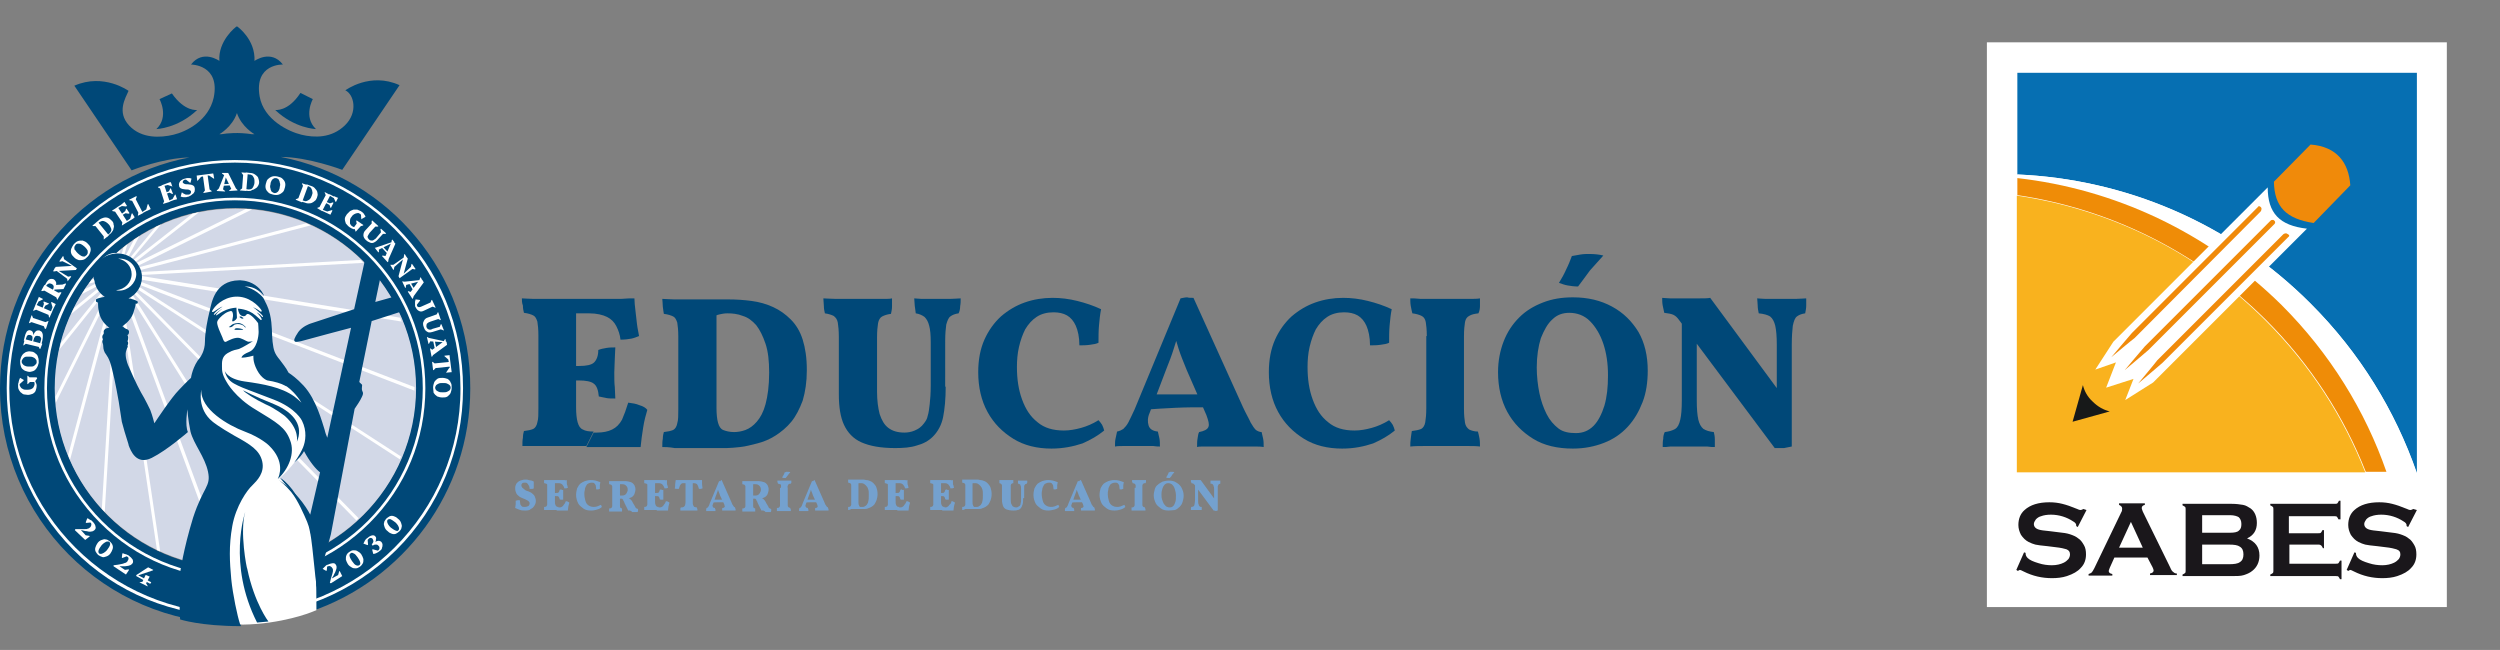 <?xml version="1.0" encoding="utf-8"?>
<!-- Generator: Adobe Illustrator 27.6.1, SVG Export Plug-In . SVG Version: 6.00 Build 0)  -->
<svg version="1.1" id="Capa_1" xmlns="http://www.w3.org/2000/svg" xmlns:xlink="http://www.w3.org/1999/xlink" x="0px" y="0px"
	 viewBox="0 0 484.3 125.9" style="enable-background:new 0 0 484.3 125.9;" xml:space="preserve">
<rect x="0" y="0" width="484.3" height="125.9" fill="#808080" stroke="none"/>
<style type="text/css">
	.st0{fill:#004878;}
	.st1{fill:#74A1CF;}
	.st2{fill:#D2D8E7;}
	.st3{clip-path:url(#SVGID_00000080204193998458051380000011149766497325491621_);fill:#FFFFFF;}
	.st4{fill:#FFFFFF;}
	.st5{fill:#066FB2;}
	.st6{fill:#EF8C07;}
	.st7{fill:#F9B21E;}
	.st8{fill:#1A171B;}
	.st9{fill-rule:evenodd;clip-rule:evenodd;fill:#FFFFFF;}
	.st10{fill-rule:evenodd;clip-rule:evenodd;fill:#F08A0A;}
	.st11{fill-rule:evenodd;clip-rule:evenodd;fill:#171919;}
</style>
<g>
	<g>
		<path class="st0" d="M101.1,57.8c0.6,0,1.3,0.1,2.2,0.1c0.9,0,1.9,0,2.9,0c1,0,2,0,2.9,0h2.5v21c0,1.2,0.1,2.2,0.3,2.9
			c0.2,0.7,0.5,1.2,1,1.4c0.5,0.3,1.2,0.4,2.1,0.4l-1.4,2.8c-0.8,0-1.7,0-2.9,0c-1.2,0-2.4,0-3.7,0c-1.3,0-2.5,0-3.5,0
			c-1.1,0-1.8,0-2.3,0c0-0.6,0-1.1,0.1-1.6c0-0.5,0.1-1,0.2-1.3c0.8-0.1,1.3-0.2,1.8-0.4c0.4-0.2,0.7-0.7,0.8-1.3
			c0.2-0.6,0.2-1.6,0.2-2.8v-14c0-1.2-0.1-2.1-0.2-2.7c-0.2-0.6-0.4-1-0.8-1.2c-0.4-0.2-1-0.4-1.8-0.5c-0.1-0.4-0.2-0.8-0.2-1.4
			C101.1,58.7,101.1,58.2,101.1,57.8 M119.2,67.3c0,0.7-0.1,1.4-0.1,2.2c0,0.8-0.1,1.7-0.1,2.7c0,1.1,0,2,0.1,2.8
			c0,0.8,0.1,1.5,0.1,2.2c-0.7,0-1.3,0-1.8-0.1c-0.5-0.1-1-0.2-1.4-0.3c-0.1-1.2-0.4-2.1-1-2.5c-0.5-0.4-1.5-0.6-2.9-0.6h-2.5v-2.8
			h2.5c1.5,0,2.5-0.2,3-0.7c0.5-0.5,0.8-1.3,0.8-2.4c0.5-0.2,1-0.3,1.6-0.4C118.1,67.3,118.7,67.3,119.2,67.3 M122.9,57.8
			c0,0.7,0.1,1.5,0.2,2.4c0.1,0.9,0.2,1.8,0.3,2.6c0.1,0.9,0.3,1.6,0.4,2.3c-0.5,0.2-1,0.4-1.5,0.5s-1.3,0.2-2.1,0.2
			c-0.1-1-0.4-1.8-0.8-2.6c-0.4-0.8-1-1.4-1.8-1.8c-0.8-0.4-2-0.7-3.5-0.7h-4.2l1.3-2.8c2.1,0,4,0,5.4,0c1.5,0,2.7,0,3.7,0
			C121.4,57.8,122.2,57.8,122.9,57.8 M121.7,78c0.8,0.1,1.5,0.2,2.2,0.5c0.7,0.2,1.2,0.5,1.5,0.9c-0.3,1-0.6,2.1-0.8,3.4
			c-0.2,1.3-0.4,2.6-0.5,3.8c-0.8,0-1.7,0-2.9,0c-1.2,0-2.4,0-3.8,0c-1.3,0-2.6,0-3.8,0l1.4-2.8h0.6c1.2,0,2.2-0.2,3-0.6
			c0.8-0.4,1.4-1,1.9-1.9C120.9,80.4,121.3,79.3,121.7,78"/>
		<path class="st0" d="M128.3,86.6c0-0.6,0-1.1,0.1-1.6c0-0.5,0.1-1,0.2-1.3c0.8-0.1,1.3-0.2,1.8-0.4c0.4-0.2,0.7-0.7,0.8-1.3
			c0.2-0.6,0.2-1.6,0.2-2.8v-14c0-1.2-0.1-2.1-0.2-2.7c-0.2-0.6-0.4-1-0.8-1.2c-0.4-0.2-1-0.4-1.8-0.5c-0.1-0.4-0.1-0.8-0.2-1.4
			c0-0.6-0.1-1.1-0.1-1.5c0.6,0,1.4,0.1,2.3,0.1c0.9,0,1.9,0,2.9,0c1,0,2,0,2.9,0c0.6,0,1.4,0,2.1,0c0.8,0,1.6,0,2.5,0
			c1.6,0,3.1,0.1,4.6,0.3c1.5,0.2,2.9,0.6,4.2,1.2c1.3,0.6,2.4,1.4,3.4,2.4c1,1,1.8,2.3,2.3,3.9c0.5,1.6,0.8,3.5,0.8,5.9
			c0,2.3-0.3,4.2-0.8,5.9c-0.6,1.6-1.3,3-2.2,4.1c-0.9,1.1-2,2-3.1,2.7c-1.1,0.7-2.3,1.2-3.5,1.5c-1.2,0.3-2.3,0.6-3.3,0.7
			c-1,0.1-1.9,0.2-2.6,0.2c-0.8,0-1.7,0-2.9,0c-1.2,0-2.4,0-3.7,0c-1.3,0-2.5,0-3.5,0C129.6,86.6,128.8,86.6,128.3,86.6 M142.2,83.7
			c0.6,0,1.4-0.1,2.2-0.4c0.8-0.3,1.5-0.8,2.2-1.6c0.7-0.8,1.3-1.9,1.7-3.4c0.4-1.5,0.7-3.5,0.7-6.1c0-2.3-0.2-4.1-0.7-5.6
			c-0.5-1.5-1.1-2.7-1.8-3.6c-0.8-0.9-1.6-1.5-2.6-1.8c-1-0.4-2-0.5-3-0.5c-0.5,0-1.1,0.1-1.5,0.2c-0.5,0.1-0.9,0.3-1.1,0.5l0.5-1.6
			V79c0,1.2,0.1,2.2,0.3,2.9c0.2,0.7,0.5,1.2,1,1.4C140.6,83.5,141.3,83.7,142.2,83.7"/>
		<path class="st0" d="M183.2,74.9c0,2.4-0.2,4.4-0.5,5.9c-0.3,1.5-1,2.8-2,3.8c-0.8,0.8-1.9,1.4-3.1,1.7c-1.2,0.4-2.6,0.5-4.2,0.5
			c-2.8,0-4.9-0.4-6.5-1.1c-1.6-0.7-2.7-1.9-3.4-3.4c-0.7-1.5-1-3.5-1-5.9V65.3c0-1.2-0.1-2.2-0.2-2.8c-0.1-0.6-0.4-1-0.8-1.3
			c-0.4-0.2-1-0.4-1.7-0.5c-0.1-0.4-0.2-0.9-0.2-1.4c0-0.5-0.1-1-0.1-1.5c0.6,0,1.4,0.1,2.4,0.1c1,0,2.1,0,3.1,0h1.9
			c0.7,0,1.5,0,2.3,0c0.8,0,1.5,0,2.1,0c0.6,0,1.1,0,1.5-0.1c0,0.6,0,1.1,0,1.6c0,0.5-0.1,0.9-0.2,1.4c-0.8,0.1-1.3,0.3-1.7,0.5
			c-0.4,0.2-0.7,0.7-0.8,1.3c-0.1,0.6-0.2,1.5-0.2,2.8v10.5c0,1.7,0.2,3.1,0.5,4.3c0.4,1.2,0.9,2.1,1.7,2.7c0.8,0.6,1.8,0.9,3.1,0.9
			c0.6,0,1.3-0.1,2-0.4c0.7-0.3,1.3-0.7,1.8-1.4c0.3-0.4,0.6-0.8,0.7-1.4c0.2-0.6,0.3-1.4,0.4-2.3c0.1-0.9,0.2-2.1,0.2-3.6v-8.4
			c0-1.4-0.1-2.5-0.3-3.2c-0.2-0.8-0.5-1.3-0.9-1.7c-0.4-0.3-1-0.6-1.7-0.7c-0.1-0.5-0.1-1-0.2-1.5c0-0.5-0.1-0.9-0.1-1.4
			c0.4,0,0.9,0.1,1.4,0.1c0.5,0,1.1,0,1.7,0c0.6,0,1.1,0,1.5,0c0.8,0,1.5,0,2.4,0c0.8,0,1.5-0.1,2-0.1c0,0.5,0,1-0.1,1.5
			c0,0.5-0.1,1-0.3,1.4c-0.7,0.1-1.2,0.3-1.6,0.6c-0.4,0.3-0.6,0.9-0.8,1.6c-0.1,0.7-0.2,1.8-0.2,3.1V74.9z"/>
		<path class="st0" d="M203.7,86.9c-2.8,0-5.3-0.6-7.4-1.9c-2.1-1.3-3.8-3-5-5.2c-1.2-2.2-1.8-4.8-1.8-7.7c0-2.4,0.4-4.5,1.2-6.3
			c0.8-1.8,1.9-3.3,3.2-4.5c1.4-1.2,2.9-2.1,4.6-2.7c1.7-0.6,3.5-0.9,5.4-0.9c1.6,0,3.2,0.2,4.8,0.6c1.6,0.4,3.1,0.9,4.6,1.6
			c-0.2,1-0.3,2-0.4,3.1c-0.1,1.1-0.1,2.3-0.1,3.4c-0.4,0.2-0.9,0.3-1.7,0.4c-0.7,0.1-1.4,0.1-2,0.1c0-1.6-0.3-2.9-0.7-3.8
			c-0.4-0.9-1-1.6-1.7-2c-0.7-0.4-1.6-0.6-2.6-0.6c-1.3,0-2.4,0.3-3.3,0.9c-0.9,0.6-1.6,1.4-2.2,2.4c-0.5,1-0.9,2.1-1.2,3.4
			c-0.3,1.3-0.4,2.6-0.4,3.9c0,2.3,0.3,4.4,1,6.3c0.7,1.9,1.6,3.3,3,4.4c1.3,1.1,3,1.6,5.1,1.6c1.1,0,2.2-0.2,3.3-0.5
			s2.3-0.8,3.4-1.5c0.3,0.3,0.5,0.6,0.7,0.9c0.2,0.4,0.3,0.7,0.4,1.1c-1.2,1-2.6,1.8-4.2,2.5C207.9,86.5,205.9,86.9,203.7,86.9"/>
		<path class="st0" d="M231.2,57.7l9.6,21.2c0.6,1.3,1.2,2.3,1.5,3c0.4,0.7,0.7,1.1,1,1.4c0.3,0.2,0.7,0.4,1.1,0.4
			c0.1,0.4,0.2,0.8,0.3,1.3c0.1,0.5,0.1,1,0.1,1.6c-0.5-0.1-1.2-0.1-1.9-0.1c-0.8,0-1.6,0-2.4,0h-1.9h-1.4c-0.6,0-1.3,0-1.9,0
			c-0.7,0-1.3,0-2,0c-0.6,0-1.1,0-1.4,0.1c0-0.7,0-1.2,0.1-1.7c0.1-0.5,0.1-0.9,0.3-1.2c1-0.2,1.6-0.5,1.8-1c0.2-0.5,0-1.2-0.4-2.3
			l-3.8-8.7c-0.6-1.5-1.2-2.9-1.6-4.2c-0.4-1.3-0.8-2.5-1-3.8h1.2c-0.3,1.3-0.7,2.6-1.1,3.8c-0.4,1.3-0.9,2.6-1.5,4.1l-3.2,8.4
			c-0.4,0.9-0.4,1.7-0.2,2.4c0.2,0.7,0.8,1.1,1.8,1.2c0.1,0.4,0.2,0.8,0.3,1.3c0.1,0.5,0.1,1,0.1,1.6c-0.3,0-0.7,0-1.3-0.1
			c-0.6,0-1.1,0-1.8,0c-0.6,0-1.1,0-1.6,0c-0.7,0-1.4,0-2.2,0c-0.7,0-1.3,0-1.8,0.1c0-0.6,0-1.1,0.1-1.5c0.1-0.5,0.2-0.9,0.3-1.4
			c0.5-0.1,0.9-0.3,1.2-0.5c0.3-0.3,0.7-0.7,1-1.3c0.3-0.6,0.7-1.4,1.2-2.5l8.9-21.5c0.5-0.1,0.9-0.2,1.3-0.2
			C230.2,57.7,230.7,57.7,231.2,57.7 M232.8,76.4l0.8,2.5c-1.9,0-3.9,0-5.9,0.1c-2,0.1-4,0.2-6,0.4l0.6-3H232.8z"/>
		<path class="st0" d="M260,86.9c-2.8,0-5.3-0.6-7.4-1.9c-2.1-1.3-3.8-3-5-5.2c-1.2-2.2-1.8-4.8-1.8-7.7c0-2.4,0.4-4.5,1.2-6.3
			c0.8-1.8,1.9-3.3,3.2-4.5c1.4-1.2,2.9-2.1,4.6-2.7c1.7-0.6,3.5-0.9,5.4-0.9c1.6,0,3.2,0.2,4.8,0.6c1.6,0.4,3.1,0.9,4.6,1.6
			c-0.2,1-0.3,2-0.4,3.1c-0.1,1.1-0.1,2.3-0.1,3.4c-0.4,0.2-0.9,0.3-1.7,0.4c-0.7,0.1-1.4,0.1-2,0.1c0-1.6-0.3-2.9-0.7-3.8
			c-0.4-0.9-1-1.6-1.7-2c-0.7-0.4-1.6-0.6-2.6-0.6c-1.3,0-2.4,0.3-3.3,0.9c-0.9,0.6-1.6,1.4-2.2,2.4c-0.5,1-0.9,2.1-1.2,3.4
			c-0.3,1.3-0.4,2.6-0.4,3.9c0,2.3,0.3,4.4,1,6.3c0.7,1.9,1.6,3.3,3,4.4c1.3,1.1,3,1.6,5.1,1.6c1.1,0,2.2-0.2,3.3-0.5
			s2.3-0.8,3.4-1.5c0.3,0.3,0.5,0.6,0.7,0.9c0.2,0.4,0.3,0.7,0.4,1.1c-1.2,1-2.6,1.8-4.2,2.5C264.2,86.5,262.3,86.9,260,86.9"/>
		<path class="st0" d="M276.4,65.1c0-1.2-0.1-2.1-0.2-2.7c-0.1-0.6-0.4-1-0.8-1.2c-0.4-0.2-1-0.4-1.8-0.5c-0.1-0.4-0.2-0.8-0.3-1.4
			c-0.1-0.5-0.1-1.1-0.1-1.5c0.5,0,1.1,0,2,0.1c0.8,0,1.7,0,2.6,0c0.9,0,1.7,0,2.3,0c0.6,0,1.4,0,2.2,0c0.8,0,1.6,0,2.4,0
			c0.8,0,1.5,0,2-0.1c0,0.5,0,1,0,1.5c0,0.5-0.1,1-0.3,1.4c-0.8,0.1-1.3,0.2-1.8,0.5c-0.4,0.2-0.7,0.6-0.8,1.2
			c-0.1,0.6-0.2,1.5-0.2,2.7v14.1c0,1.2,0.1,2.1,0.2,2.7c0.1,0.6,0.4,1,0.8,1.3c0.4,0.2,1,0.4,1.7,0.4c0.1,0.3,0.2,0.8,0.3,1.3
			c0.1,0.5,0.1,1.1,0.1,1.6c-0.7-0.1-1.6-0.1-2.7-0.1c-1.1,0-2.3,0-3.6,0c-1.3,0-2.6,0-3.9,0c-1.3,0-2.4,0-3.3,0.1
			c0-0.5,0-1,0.1-1.6c0.1-0.6,0.1-1,0.2-1.4c0.8-0.1,1.3-0.2,1.8-0.4c0.4-0.2,0.7-0.7,0.8-1.3c0.1-0.6,0.2-1.5,0.2-2.7V65.1z"/>
		<path class="st0" d="M304.7,86.9c-3,0-5.6-0.6-7.7-1.9c-2.1-1.3-3.8-3-5-5.2c-1.2-2.2-1.8-4.8-1.8-7.7c0-2.2,0.4-4.2,1.1-6
			c0.7-1.8,1.7-3.3,3-4.6c1.3-1.3,2.8-2.2,4.6-2.9c1.8-0.7,3.7-1,5.8-1c2.9,0,5.4,0.6,7.6,1.8c2.2,1.2,3.8,2.8,5.1,4.9
			c1.2,2.1,1.8,4.6,1.8,7.5c0,2.2-0.3,4.3-1,6.1c-0.7,1.8-1.6,3.4-2.9,4.8c-1.3,1.4-2.8,2.4-4.6,3.1
			C308.9,86.5,306.9,86.9,304.7,86.9 M305.3,83.9c1.4,0,2.5-0.5,3.4-1.4c0.9-0.9,1.6-2.3,2.1-3.9c0.5-1.7,0.7-3.6,0.7-5.9
			c0-2.3-0.3-4.3-0.9-6.1c-0.6-1.8-1.5-3.3-2.6-4.4c-1.1-1.1-2.5-1.6-4-1.6c-1.3,0-2.4,0.4-3.3,1.3c-0.9,0.8-1.6,2.1-2.2,3.6
			c-0.5,1.6-0.8,3.5-0.8,5.7c0,1.7,0.2,3.4,0.5,4.9c0.3,1.5,0.8,2.9,1.4,4.1c0.6,1.2,1.4,2.1,2.3,2.8S304,83.9,305.3,83.9
			 M305.7,55.5c-0.7,0-1.4-0.1-2-0.2c-0.6-0.1-1.1-0.3-1.7-0.5c0.5-0.8,1-1.7,1.4-2.6c0.5-1,0.8-1.8,1.1-2.6
			c0.6-0.1,1.1-0.2,1.7-0.3c0.6-0.1,1.2-0.1,1.7-0.1c1,0,1.9,0.1,2.7,0.3c-0.9,1-1.8,2-2.6,2.9C307.3,53.4,306.5,54.4,305.7,55.5"/>
		<path class="st0" d="M343.8,86.8l-18.6-24.9c-0.3-0.4-0.6-0.7-1-0.9c-0.4-0.2-1-0.3-1.8-0.4c-0.1-0.4-0.2-0.9-0.3-1.4
			c-0.1-0.5-0.1-1-0.1-1.5c0.4,0,0.9,0.1,1.5,0.1c0.6,0,1.3,0,1.9,0c0.6,0,1.2,0,1.6,0c0.7,0,1.4,0,2.3,0c0.8,0,1.5,0,2-0.1
			l13.5,18.3L343.8,86.8z M322.1,86.6c0-0.6,0-1.1,0.1-1.6c0-0.5,0.1-0.9,0.3-1.3c0.8-0.1,1.5-0.3,2-0.6s0.8-0.9,1-1.8
			c0.2-0.8,0.3-2.1,0.3-3.7V60.5l2.9,0.3v16.8c0,1.6,0.1,2.8,0.3,3.7c0.2,0.8,0.5,1.4,1,1.8c0.5,0.3,1.1,0.5,2,0.6
			c0.1,0.4,0.2,0.9,0.2,1.4c0,0.5,0,1,0,1.5c-0.4,0-0.9,0-1.5-0.1c-0.6,0-1.2,0-1.8,0c-0.6,0-1.1,0-1.6,0c-0.5,0-1,0-1.7,0
			c-0.7,0-1.3,0-2,0C323,86.6,322.5,86.6,322.1,86.6 M343.8,86.8l0.4-7V66.8c0-1.6-0.1-2.8-0.3-3.7c-0.2-0.8-0.5-1.4-1-1.8
			c-0.5-0.3-1.2-0.5-2.2-0.6c-0.1-0.5-0.2-1-0.2-1.5c0-0.5-0.1-1-0.1-1.4c0.4,0,0.9,0.1,1.6,0.1c0.6,0,1.3,0,1.9,0
			c0.7,0,1.2,0,1.7,0c0.7,0,1.5,0,2.3,0c0.8,0,1.5-0.1,2-0.1c0,0.5,0,1,0,1.4c0,0.5-0.1,1-0.2,1.5c-0.7,0.1-1.2,0.3-1.6,0.6
			c-0.4,0.3-0.6,0.9-0.8,1.8c-0.1,0.8-0.2,2.1-0.2,3.7v19.7c-0.5,0.1-1,0.2-1.5,0.3C345.1,86.8,344.5,86.8,343.8,86.8"/>
		<path class="st1" d="M101.8,98.9c-0.4,0-0.7,0-1-0.1c-0.3-0.1-0.6-0.2-1-0.4c0-0.2,0.1-0.5,0.1-0.7c0-0.2,0-0.5,0-0.7
			c0.1,0,0.3-0.1,0.4-0.1c0.2,0,0.3,0,0.4,0c0,0.3,0.1,0.6,0.1,0.8c0.1,0.2,0.2,0.3,0.3,0.4c0.1,0.1,0.3,0.1,0.6,0.1
			c0.3,0,0.5-0.1,0.7-0.2c0.1-0.1,0.2-0.3,0.2-0.5c0-0.2-0.1-0.3-0.2-0.4c-0.1-0.1-0.3-0.2-0.5-0.3c-0.2-0.1-0.4-0.2-0.7-0.3
			c-0.2-0.1-0.5-0.2-0.7-0.4c-0.2-0.2-0.4-0.3-0.5-0.6c-0.1-0.2-0.2-0.5-0.2-0.9c0-0.4,0.1-0.7,0.3-1c0.2-0.2,0.4-0.4,0.7-0.5
			c0.3-0.1,0.6-0.2,1-0.2c0.2,0,0.4,0,0.6,0.1c0.2,0,0.4,0.1,0.6,0.1c0.2,0.1,0.3,0.1,0.4,0.2c0,0.2,0,0.4,0,0.7c0,0.2,0,0.4,0,0.6
			c-0.1,0.1-0.2,0.1-0.4,0.1c-0.2,0-0.3,0-0.4,0c0-0.3-0.1-0.6-0.2-0.7c-0.1-0.2-0.2-0.3-0.3-0.4c-0.1-0.1-0.3-0.1-0.4-0.1
			c-0.2,0-0.4,0-0.5,0.1c-0.1,0.1-0.2,0.2-0.2,0.4s0.1,0.4,0.2,0.5c0.1,0.1,0.3,0.2,0.5,0.4s0.5,0.2,0.7,0.3
			c0.2,0.1,0.5,0.2,0.7,0.4c0.2,0.2,0.4,0.3,0.5,0.6c0.1,0.2,0.2,0.5,0.2,0.9c0,0.3-0.1,0.6-0.3,0.9c-0.2,0.3-0.4,0.5-0.7,0.6
			C102.7,98.8,102.3,98.9,101.8,98.9"/>
		<path class="st1" d="M105.4,93c0.1,0,0.3,0,0.4,0c0.2,0,0.4,0,0.6,0c0.2,0,0.4,0,0.6,0h0.5v4.2c0,0.2,0,0.4,0.1,0.6
			c0,0.1,0.1,0.2,0.2,0.3c0.1,0.1,0.2,0.1,0.4,0.1l-0.3,0.6c-0.2,0-0.3,0-0.6,0c-0.2,0-0.5,0-0.7,0c-0.3,0-0.5,0-0.7,0
			c-0.2,0-0.4,0-0.5,0c0-0.1,0-0.2,0-0.3c0-0.1,0-0.2,0-0.3c0.2,0,0.3,0,0.4-0.1c0.1,0,0.1-0.1,0.2-0.3c0-0.1,0-0.3,0-0.6v-2.8
			c0-0.2,0-0.4,0-0.5c0-0.1-0.1-0.2-0.2-0.2c-0.1,0-0.2-0.1-0.4-0.1c0-0.1,0-0.2,0-0.3C105.4,93.2,105.4,93.1,105.4,93 M109.1,94.9
			c0,0.1,0,0.3,0,0.4c0,0.2,0,0.3,0,0.5c0,0.2,0,0.4,0,0.6c0,0.2,0,0.3,0,0.4c-0.1,0-0.3,0-0.4,0c-0.1,0-0.2,0-0.3-0.1
			c0-0.2-0.1-0.4-0.2-0.5c-0.1-0.1-0.3-0.1-0.6-0.1h-0.5v-0.6h0.5c0.3,0,0.5,0,0.6-0.1c0.1-0.1,0.2-0.3,0.2-0.5
			c0.1,0,0.2-0.1,0.3-0.1C108.9,95,109,94.9,109.1,94.9 M109.8,93c0,0.1,0,0.3,0,0.5c0,0.2,0,0.4,0.1,0.5c0,0.2,0.1,0.3,0.1,0.5
			c-0.1,0-0.2,0.1-0.3,0.1c-0.1,0-0.3,0-0.4,0c0-0.2-0.1-0.4-0.2-0.5c-0.1-0.2-0.2-0.3-0.4-0.4c-0.2-0.1-0.4-0.1-0.7-0.1h-0.8
			l0.3-0.6c0.4,0,0.8,0,1.1,0c0.3,0,0.5,0,0.8,0C109.5,93.1,109.7,93,109.8,93 M109.6,97.1c0.2,0,0.3,0,0.4,0.1
			c0.1,0,0.2,0.1,0.3,0.2c-0.1,0.2-0.1,0.4-0.2,0.7c0,0.3-0.1,0.5-0.1,0.8c-0.2,0-0.3,0-0.6,0c-0.2,0-0.5,0-0.8,0
			c-0.3,0-0.5,0-0.8,0l0.3-0.6h0.1c0.2,0,0.5,0,0.6-0.1c0.2-0.1,0.3-0.2,0.4-0.4C109.4,97.6,109.5,97.4,109.6,97.1"/>
		<path class="st1" d="M114.5,98.9c-0.6,0-1.1-0.1-1.5-0.4c-0.4-0.3-0.8-0.6-1-1c-0.2-0.4-0.4-1-0.4-1.6c0-0.5,0.1-0.9,0.2-1.3
			c0.2-0.4,0.4-0.7,0.6-0.9c0.3-0.2,0.6-0.4,0.9-0.5c0.3-0.1,0.7-0.2,1.1-0.2c0.3,0,0.6,0,1,0.1c0.3,0.1,0.6,0.2,0.9,0.3
			c0,0.2-0.1,0.4-0.1,0.6c0,0.2,0,0.5,0,0.7c-0.1,0-0.2,0.1-0.3,0.1c-0.2,0-0.3,0-0.4,0c0-0.3-0.1-0.6-0.1-0.8
			c-0.1-0.2-0.2-0.3-0.3-0.4c-0.1-0.1-0.3-0.1-0.5-0.1c-0.3,0-0.5,0.1-0.7,0.2c-0.2,0.1-0.3,0.3-0.4,0.5c-0.1,0.2-0.2,0.4-0.2,0.7
			c-0.1,0.3-0.1,0.5-0.1,0.8c0,0.5,0.1,0.9,0.2,1.3c0.1,0.4,0.3,0.7,0.6,0.9c0.3,0.2,0.6,0.3,1,0.3c0.2,0,0.4,0,0.7-0.1
			c0.2-0.1,0.5-0.2,0.7-0.3c0.1,0.1,0.1,0.1,0.1,0.2c0,0.1,0.1,0.1,0.1,0.2c-0.2,0.2-0.5,0.4-0.9,0.5
			C115.4,98.8,115,98.9,114.5,98.9"/>
		<path class="st1" d="M121.7,98.9c-0.1-0.1-0.1-0.3-0.2-0.4c-0.1-0.1-0.1-0.3-0.2-0.4c-0.1-0.1-0.1-0.3-0.2-0.4
			c-0.1-0.2-0.2-0.4-0.2-0.5c-0.1-0.1-0.2-0.3-0.2-0.4c-0.1-0.1-0.2-0.2-0.3-0.3l0.4,0.1c-0.2,0-0.3,0-0.4,0c-0.1,0-0.2,0-0.4,0
			l0.1-0.6c0.1,0,0.2,0,0.2,0c0.1,0,0.1,0,0.1,0c0.2,0,0.4,0,0.6-0.1c0.2-0.1,0.3-0.2,0.4-0.4c0.1-0.2,0.2-0.4,0.2-0.6
			c0-0.4-0.1-0.6-0.3-0.8c-0.2-0.2-0.4-0.3-0.8-0.3c-0.1,0-0.2,0-0.3,0c-0.1,0-0.2,0-0.2,0.1l0.1-0.3v3.9c0,0.3,0,0.5,0,0.6
			c0,0.1,0.1,0.2,0.1,0.3c0.1,0,0.2,0.1,0.3,0.1c0,0.1,0,0.1,0,0.3c0,0.1,0,0.2,0,0.3c-0.1,0-0.2,0-0.4,0c-0.2,0-0.3,0-0.5,0
			c-0.2,0-0.3,0-0.4,0c-0.2,0-0.4,0-0.6,0c-0.2,0-0.4,0-0.6,0c0-0.1,0-0.2,0-0.3c0-0.1,0-0.2,0-0.3c0.2,0,0.3,0,0.4-0.1
			c0.1,0,0.1-0.1,0.2-0.3c0-0.1,0-0.3,0-0.6v-2.8c0-0.2,0-0.4,0-0.5c0-0.1-0.1-0.2-0.2-0.3c-0.1,0-0.2-0.1-0.4-0.1
			c0-0.1,0-0.2,0-0.3c0-0.1,0-0.2,0-0.3c0.1,0,0.3,0,0.6,0c0.2,0,0.5,0,0.8,0c0.2,0,0.4,0,0.7,0c0.3,0,0.6,0,0.9,0
			c0.5,0,0.9,0.1,1.2,0.2c0.3,0.1,0.5,0.3,0.7,0.6c0.1,0.2,0.2,0.5,0.2,0.8c0,0.3-0.1,0.6-0.2,0.9c-0.1,0.3-0.3,0.4-0.5,0.6
			c-0.2,0.1-0.5,0.2-0.8,0.3l0.2-0.1c0.2,0.1,0.3,0.2,0.4,0.3c0.1,0.1,0.2,0.2,0.3,0.4c0.1,0.2,0.2,0.4,0.4,0.7
			c0.1,0.2,0.2,0.3,0.2,0.4c0.1,0.1,0.1,0.1,0.2,0.2c0.1,0,0.2,0.1,0.3,0.1c0,0.1,0,0.2,0,0.3c0,0.1,0,0.2-0.1,0.3c-0.4,0-0.7,0-1,0
			C122.1,98.8,121.9,98.9,121.7,98.9"/>
		<path class="st1" d="M124.8,93c0.1,0,0.3,0,0.4,0c0.2,0,0.4,0,0.6,0c0.2,0,0.4,0,0.6,0h0.5v4.2c0,0.2,0,0.4,0.1,0.6
			c0,0.1,0.1,0.2,0.2,0.3c0.1,0.1,0.2,0.1,0.4,0.1l-0.3,0.6c-0.2,0-0.3,0-0.6,0c-0.2,0-0.5,0-0.7,0c-0.3,0-0.5,0-0.7,0
			c-0.2,0-0.4,0-0.5,0c0-0.1,0-0.2,0-0.3c0-0.1,0-0.2,0-0.3c0.2,0,0.3,0,0.4-0.1c0.1,0,0.1-0.1,0.2-0.3c0-0.1,0-0.3,0-0.6v-2.8
			c0-0.2,0-0.4,0-0.5c0-0.1-0.1-0.2-0.2-0.2c-0.1,0-0.2-0.1-0.4-0.1c0-0.1,0-0.2,0-0.3C124.8,93.2,124.8,93.1,124.8,93 M128.5,94.9
			c0,0.1,0,0.3,0,0.4c0,0.2,0,0.3,0,0.5c0,0.2,0,0.4,0,0.6c0,0.2,0,0.3,0,0.4c-0.1,0-0.3,0-0.4,0c-0.1,0-0.2,0-0.3-0.1
			c0-0.2-0.1-0.4-0.2-0.5c-0.1-0.1-0.3-0.1-0.6-0.1h-0.5v-0.6h0.5c0.3,0,0.5,0,0.6-0.1c0.1-0.1,0.2-0.3,0.2-0.5
			c0.1,0,0.2-0.1,0.3-0.1C128.2,95,128.3,94.9,128.5,94.9 M129.2,93c0,0.1,0,0.3,0,0.5c0,0.2,0,0.4,0.1,0.5c0,0.2,0.1,0.3,0.1,0.5
			c-0.1,0-0.2,0.1-0.3,0.1c-0.1,0-0.3,0-0.4,0c0-0.2-0.1-0.4-0.2-0.5c-0.1-0.2-0.2-0.3-0.4-0.4c-0.2-0.1-0.4-0.1-0.7-0.1h-0.8
			l0.3-0.6c0.4,0,0.8,0,1.1,0c0.3,0,0.5,0,0.8,0C128.9,93.1,129.1,93,129.2,93 M129,97.1c0.2,0,0.3,0,0.4,0.1c0.1,0,0.2,0.1,0.3,0.2
			c-0.1,0.2-0.1,0.4-0.2,0.7c0,0.3-0.1,0.5-0.1,0.8c-0.2,0-0.3,0-0.6,0c-0.2,0-0.5,0-0.8,0c-0.3,0-0.5,0-0.8,0l0.3-0.6h0.1
			c0.2,0,0.5,0,0.6-0.1c0.2-0.1,0.3-0.2,0.4-0.4C128.8,97.6,128.9,97.4,129,97.1"/>
		<path class="st1" d="M132.5,93.6c-0.2,0-0.4,0-0.5,0.1c-0.1,0.1-0.2,0.2-0.3,0.4c-0.1,0.2-0.1,0.4-0.2,0.6c-0.1,0-0.3,0-0.4,0
			c-0.1,0-0.3,0-0.4-0.1c0.1-0.2,0.1-0.5,0.1-0.8c0-0.3,0.1-0.5,0.1-0.8c0.2,0,0.4,0,0.7,0c0.2,0,0.5,0,0.8,0h1.1c0.4,0,0.7,0,1,0
			c0.3,0,0.6,0,0.8,0c0.2,0,0.5,0,0.7,0c0,0.2,0,0.5,0,0.8c0,0.3,0.1,0.5,0.1,0.8c-0.1,0-0.2,0.1-0.3,0.1c-0.1,0-0.3,0-0.4,0
			c-0.1-0.4-0.2-0.6-0.3-0.8c-0.1-0.2-0.4-0.3-0.7-0.3H132.5z M132.7,93.3h1.5v4c0,0.2,0,0.4,0.1,0.6c0,0.1,0.1,0.2,0.2,0.3
			c0.1,0,0.3,0.1,0.5,0.1c0,0.1,0,0.2,0.1,0.3c0,0.1,0,0.2,0,0.3c-0.2,0-0.4,0-0.6,0c-0.3,0-0.6,0-0.9,0c-0.2,0-0.4,0-0.7,0
			c-0.2,0-0.4,0-0.6,0c-0.2,0-0.3,0-0.5,0c0-0.1,0-0.2,0-0.3c0-0.1,0-0.2,0.1-0.3c0.2,0,0.4,0,0.5-0.1c0.1,0,0.2-0.1,0.3-0.3
			c0-0.1,0.1-0.3,0.1-0.6V93.3z"/>
		<path class="st1" d="M139.8,93l1.9,4.3c0.1,0.3,0.2,0.5,0.3,0.6c0.1,0.1,0.1,0.2,0.2,0.3c0.1,0,0.1,0.1,0.2,0.1
			c0,0.1,0,0.2,0.1,0.3c0,0.1,0,0.2,0,0.3c-0.1,0-0.2,0-0.4,0c-0.2,0-0.3,0-0.5,0h-0.4H141c-0.1,0-0.3,0-0.4,0c-0.1,0-0.3,0-0.4,0
			c-0.1,0-0.2,0-0.3,0c0-0.1,0-0.2,0-0.3s0-0.2,0.1-0.2c0.2,0,0.3-0.1,0.4-0.2c0-0.1,0-0.2-0.1-0.5l-0.8-1.7
			c-0.1-0.3-0.2-0.6-0.3-0.8c-0.1-0.3-0.2-0.5-0.2-0.8h0.2c-0.1,0.3-0.1,0.5-0.2,0.8c-0.1,0.3-0.2,0.5-0.3,0.8l-0.6,1.7
			c-0.1,0.2-0.1,0.3,0,0.5c0,0.1,0.2,0.2,0.4,0.2c0,0.1,0,0.2,0.1,0.3c0,0.1,0,0.2,0,0.3c-0.1,0-0.1,0-0.3,0c-0.1,0-0.2,0-0.4,0
			c-0.1,0-0.2,0-0.3,0c-0.1,0-0.3,0-0.4,0c-0.1,0-0.3,0-0.4,0c0-0.1,0-0.2,0-0.3c0-0.1,0-0.2,0.1-0.3c0.1,0,0.2-0.1,0.2-0.1
			c0.1-0.1,0.1-0.1,0.2-0.3c0.1-0.1,0.1-0.3,0.2-0.5l1.8-4.3c0.1,0,0.2,0,0.3,0C139.6,93,139.7,93,139.8,93 M140.1,96.8l0.2,0.5
			c-0.4,0-0.8,0-1.2,0c-0.4,0-0.8,0-1.2,0.1l0.1-0.6H140.1z"/>
		<path class="st1" d="M147.5,98.9c-0.1-0.1-0.1-0.3-0.2-0.4c-0.1-0.1-0.1-0.3-0.2-0.4c-0.1-0.1-0.1-0.3-0.2-0.4
			c-0.1-0.2-0.2-0.4-0.2-0.5c-0.1-0.1-0.2-0.3-0.2-0.4c-0.1-0.1-0.2-0.2-0.3-0.3l0.4,0.1c-0.2,0-0.3,0-0.4,0c-0.1,0-0.2,0-0.4,0
			l0.1-0.6c0.1,0,0.2,0,0.2,0c0.1,0,0.1,0,0.1,0c0.2,0,0.4,0,0.6-0.1c0.2-0.1,0.3-0.2,0.4-0.4c0.1-0.2,0.2-0.4,0.2-0.6
			c0-0.4-0.1-0.6-0.3-0.8c-0.2-0.2-0.4-0.3-0.8-0.3c-0.1,0-0.2,0-0.3,0c-0.1,0-0.2,0-0.2,0.1l0.1-0.3v3.9c0,0.3,0,0.5,0,0.6
			c0,0.1,0.1,0.2,0.1,0.3c0.1,0,0.2,0.1,0.3,0.1c0,0.1,0,0.1,0,0.3c0,0.1,0,0.2,0,0.3c-0.1,0-0.2,0-0.4,0c-0.2,0-0.3,0-0.5,0
			c-0.2,0-0.3,0-0.4,0c-0.2,0-0.4,0-0.6,0c-0.2,0-0.4,0-0.6,0c0-0.1,0-0.2,0-0.3c0-0.1,0-0.2,0-0.3c0.2,0,0.3,0,0.4-0.1
			c0.1,0,0.1-0.1,0.2-0.3c0-0.1,0-0.3,0-0.6v-2.8c0-0.2,0-0.4,0-0.5c0-0.1-0.1-0.2-0.2-0.3c-0.1,0-0.2-0.1-0.4-0.1
			c0-0.1,0-0.2,0-0.3c0-0.1,0-0.2,0-0.3c0.1,0,0.3,0,0.6,0c0.2,0,0.5,0,0.8,0c0.2,0,0.4,0,0.7,0c0.3,0,0.6,0,0.9,0
			c0.5,0,0.9,0.1,1.2,0.2s0.5,0.3,0.7,0.6c0.1,0.2,0.2,0.5,0.2,0.8c0,0.3-0.1,0.6-0.2,0.9c-0.1,0.3-0.3,0.4-0.5,0.6
			c-0.2,0.1-0.5,0.2-0.8,0.3l0.2-0.1c0.2,0.1,0.3,0.2,0.4,0.3c0.1,0.1,0.2,0.2,0.3,0.4c0.1,0.2,0.2,0.4,0.4,0.7
			c0.1,0.2,0.2,0.3,0.2,0.4c0.1,0.1,0.1,0.1,0.2,0.2c0.1,0,0.2,0.1,0.3,0.1c0,0.1,0,0.2,0,0.3c0,0.1,0,0.2-0.1,0.3c-0.4,0-0.7,0-1,0
			C148,98.8,147.7,98.9,147.5,98.9"/>
		<path class="st1" d="M151.3,94.5c0-0.2,0-0.4,0-0.5c0-0.1-0.1-0.2-0.2-0.2c-0.1,0-0.2-0.1-0.4-0.1c0-0.1,0-0.2-0.1-0.3
			c0-0.1,0-0.2,0-0.3c0.1,0,0.2,0,0.4,0c0.2,0,0.3,0,0.5,0c0.2,0,0.3,0,0.5,0c0.1,0,0.3,0,0.4,0c0.2,0,0.3,0,0.5,0
			c0.2,0,0.3,0,0.4,0c0,0.1,0,0.2,0,0.3c0,0.1,0,0.2-0.1,0.3c-0.2,0-0.3,0-0.4,0.1c-0.1,0-0.1,0.1-0.2,0.3s0,0.3,0,0.5v2.8
			c0,0.2,0,0.4,0,0.6c0,0.1,0.1,0.2,0.2,0.3c0.1,0,0.2,0.1,0.3,0.1c0,0.1,0,0.2,0.1,0.3c0,0.1,0,0.2,0,0.3c-0.1,0-0.3,0-0.5,0
			c-0.2,0-0.5,0-0.7,0c-0.3,0-0.5,0-0.8,0c-0.3,0-0.5,0-0.7,0c0-0.1,0-0.2,0-0.3c0-0.1,0-0.2,0-0.3c0.2,0,0.3,0,0.4-0.1
			c0.1,0,0.1-0.1,0.2-0.3c0-0.1,0-0.3,0-0.6V94.5z M152.2,92.6c-0.1,0-0.3,0-0.4,0c-0.1,0-0.2-0.1-0.3-0.1c0.1-0.2,0.2-0.3,0.3-0.5
			c0.1-0.2,0.2-0.4,0.2-0.5c0.1,0,0.2,0,0.3-0.1c0.1,0,0.2,0,0.3,0c0.2,0,0.4,0,0.5,0.1c-0.2,0.2-0.4,0.4-0.5,0.6
			C152.5,92.2,152.4,92.4,152.2,92.6"/>
		<path class="st1" d="M157.8,93l1.9,4.3c0.1,0.3,0.2,0.5,0.3,0.6c0.1,0.1,0.1,0.2,0.2,0.3c0.1,0,0.1,0.1,0.2,0.1
			c0,0.1,0,0.2,0.1,0.3c0,0.1,0,0.2,0,0.3c-0.1,0-0.2,0-0.4,0c-0.2,0-0.3,0-0.5,0h-0.4H159c-0.1,0-0.3,0-0.4,0c-0.1,0-0.3,0-0.4,0
			c-0.1,0-0.2,0-0.3,0c0-0.1,0-0.2,0-0.3s0-0.2,0.1-0.2c0.2,0,0.3-0.1,0.4-0.2c0-0.1,0-0.2-0.1-0.5l-0.8-1.7
			c-0.1-0.3-0.2-0.6-0.3-0.8c-0.1-0.3-0.2-0.5-0.2-0.8h0.2c-0.1,0.3-0.1,0.5-0.2,0.8c-0.1,0.3-0.2,0.5-0.3,0.8l-0.6,1.7
			c-0.1,0.2-0.1,0.3,0,0.5c0,0.1,0.2,0.2,0.4,0.2c0,0.1,0,0.2,0.1,0.3c0,0.1,0,0.2,0,0.3c-0.1,0-0.1,0-0.3,0c-0.1,0-0.2,0-0.4,0
			c-0.1,0-0.2,0-0.3,0c-0.1,0-0.3,0-0.4,0c-0.1,0-0.3,0-0.4,0c0-0.1,0-0.2,0-0.3c0-0.1,0-0.2,0.1-0.3c0.1,0,0.2-0.1,0.2-0.1
			c0.1-0.1,0.1-0.1,0.2-0.3c0.1-0.1,0.1-0.3,0.2-0.5l1.8-4.3c0.1,0,0.2,0,0.3,0C157.6,93,157.7,93,157.8,93 M158.1,96.8l0.2,0.5
			c-0.4,0-0.8,0-1.2,0c-0.4,0-0.8,0-1.2,0.1l0.1-0.6H158.1z"/>
		<path class="st1" d="M164.3,98.8c0-0.1,0-0.2,0-0.3c0-0.1,0-0.2,0-0.3c0.2,0,0.3,0,0.4-0.1c0.1,0,0.1-0.1,0.2-0.3
			c0-0.1,0-0.3,0-0.6v-2.8c0-0.2,0-0.4,0-0.5c0-0.1-0.1-0.2-0.2-0.3c-0.1,0-0.2-0.1-0.4-0.1c0-0.1,0-0.2,0-0.3c0-0.1,0-0.2,0-0.3
			c0.1,0,0.3,0,0.5,0c0.2,0,0.4,0,0.6,0c0.2,0,0.4,0,0.6,0c0.1,0,0.3,0,0.4,0c0.2,0,0.3,0,0.5,0c0.3,0,0.6,0,0.9,0.1
			c0.3,0,0.6,0.1,0.8,0.2c0.3,0.1,0.5,0.3,0.7,0.5c0.2,0.2,0.4,0.5,0.5,0.8c0.1,0.3,0.2,0.7,0.2,1.2c0,0.5-0.1,0.9-0.2,1.2
			c-0.1,0.3-0.3,0.6-0.4,0.8c-0.2,0.2-0.4,0.4-0.6,0.5c-0.2,0.1-0.5,0.2-0.7,0.3c-0.2,0.1-0.5,0.1-0.7,0.1c-0.2,0-0.4,0-0.5,0
			c-0.2,0-0.3,0-0.6,0c-0.2,0-0.5,0-0.7,0c-0.3,0-0.5,0-0.7,0C164.6,98.8,164.4,98.8,164.3,98.8 M167.1,98.2c0.1,0,0.3,0,0.4-0.1
			c0.2-0.1,0.3-0.2,0.4-0.3c0.1-0.2,0.3-0.4,0.3-0.7c0.1-0.3,0.1-0.7,0.1-1.2c0-0.5,0-0.8-0.1-1.1c-0.1-0.3-0.2-0.5-0.4-0.7
			c-0.2-0.2-0.3-0.3-0.5-0.4c-0.2-0.1-0.4-0.1-0.6-0.1c-0.1,0-0.2,0-0.3,0c-0.1,0-0.2,0.1-0.2,0.1l0.1-0.3v3.9c0,0.2,0,0.4,0.1,0.6
			c0,0.1,0.1,0.2,0.2,0.3C166.8,98.2,166.9,98.2,167.1,98.2"/>
		<path class="st1" d="M171.4,93c0.1,0,0.3,0,0.4,0c0.2,0,0.4,0,0.6,0c0.2,0,0.4,0,0.6,0h0.5v4.2c0,0.2,0,0.4,0.1,0.6
			c0,0.1,0.1,0.2,0.2,0.3c0.1,0.1,0.2,0.1,0.4,0.1l-0.3,0.6c-0.2,0-0.3,0-0.6,0c-0.2,0-0.5,0-0.7,0c-0.3,0-0.5,0-0.7,0
			c-0.2,0-0.4,0-0.5,0c0-0.1,0-0.2,0-0.3c0-0.1,0-0.2,0-0.3c0.2,0,0.3,0,0.4-0.1c0.1,0,0.1-0.1,0.2-0.3c0-0.1,0-0.3,0-0.6v-2.8
			c0-0.2,0-0.4,0-0.5c0-0.1-0.1-0.2-0.2-0.2c-0.1,0-0.2-0.1-0.4-0.1c0-0.1,0-0.2,0-0.3C171.4,93.2,171.4,93.1,171.4,93 M175.1,94.9
			c0,0.1,0,0.3,0,0.4c0,0.2,0,0.3,0,0.5c0,0.2,0,0.4,0,0.6c0,0.2,0,0.3,0,0.4c-0.1,0-0.3,0-0.4,0c-0.1,0-0.2,0-0.3-0.1
			c0-0.2-0.1-0.4-0.2-0.5c-0.1-0.1-0.3-0.1-0.6-0.1h-0.5v-0.6h0.5c0.3,0,0.5,0,0.6-0.1c0.1-0.1,0.2-0.3,0.2-0.5
			c0.1,0,0.2-0.1,0.3-0.1C174.8,95,174.9,94.9,175.1,94.9 M175.8,93c0,0.1,0,0.3,0,0.5c0,0.2,0,0.4,0.1,0.5c0,0.2,0.1,0.3,0.1,0.5
			c-0.1,0-0.2,0.1-0.3,0.1c-0.1,0-0.3,0-0.4,0c0-0.2-0.1-0.4-0.2-0.5c-0.1-0.2-0.2-0.3-0.4-0.4c-0.2-0.1-0.4-0.1-0.7-0.1h-0.8
			l0.3-0.6c0.4,0,0.8,0,1.1,0c0.3,0,0.5,0,0.8,0C175.5,93.1,175.7,93,175.8,93 M175.6,97.1c0.2,0,0.3,0,0.4,0.1
			c0.1,0,0.2,0.1,0.3,0.2c-0.1,0.2-0.1,0.4-0.2,0.7c0,0.3-0.1,0.5-0.1,0.8c-0.2,0-0.3,0-0.6,0c-0.2,0-0.5,0-0.8,0
			c-0.3,0-0.5,0-0.8,0l0.3-0.6h0.1c0.2,0,0.5,0,0.6-0.1c0.2-0.1,0.3-0.2,0.4-0.4C175.4,97.6,175.5,97.4,175.6,97.1"/>
		<path class="st1" d="M180.2,93c0.1,0,0.3,0,0.4,0c0.2,0,0.4,0,0.6,0c0.2,0,0.4,0,0.6,0h0.5v4.2c0,0.2,0,0.4,0.1,0.6
			c0,0.1,0.1,0.2,0.2,0.3c0.1,0.1,0.2,0.1,0.4,0.1l-0.3,0.6c-0.2,0-0.3,0-0.6,0c-0.2,0-0.5,0-0.7,0c-0.3,0-0.5,0-0.7,0
			c-0.2,0-0.4,0-0.5,0c0-0.1,0-0.2,0-0.3c0-0.1,0-0.2,0-0.3c0.2,0,0.3,0,0.4-0.1c0.1,0,0.1-0.1,0.2-0.3c0-0.1,0-0.3,0-0.6v-2.8
			c0-0.2,0-0.4,0-0.5c0-0.1-0.1-0.2-0.2-0.2c-0.1,0-0.2-0.1-0.4-0.1c0-0.1,0-0.2,0-0.3C180.2,93.2,180.2,93.1,180.2,93 M183.8,94.9
			c0,0.1,0,0.3,0,0.4c0,0.2,0,0.3,0,0.5c0,0.2,0,0.4,0,0.6c0,0.2,0,0.3,0,0.4c-0.1,0-0.3,0-0.4,0c-0.1,0-0.2,0-0.3-0.1
			c0-0.2-0.1-0.4-0.2-0.5c-0.1-0.1-0.3-0.1-0.6-0.1h-0.5v-0.6h0.5c0.3,0,0.5,0,0.6-0.1c0.1-0.1,0.2-0.3,0.2-0.5
			c0.1,0,0.2-0.1,0.3-0.1C183.6,95,183.7,94.9,183.8,94.9 M184.6,93c0,0.1,0,0.3,0,0.5c0,0.2,0,0.4,0.1,0.5c0,0.2,0.1,0.3,0.1,0.5
			c-0.1,0-0.2,0.1-0.3,0.1c-0.1,0-0.3,0-0.4,0c0-0.2-0.1-0.4-0.2-0.5c-0.1-0.2-0.2-0.3-0.4-0.4c-0.2-0.1-0.4-0.1-0.7-0.1H182
			l0.3-0.6c0.4,0,0.8,0,1.1,0c0.3,0,0.5,0,0.8,0C184.3,93.1,184.4,93,184.6,93 M184.3,97.1c0.2,0,0.3,0,0.4,0.1
			c0.1,0,0.2,0.1,0.3,0.2c-0.1,0.2-0.1,0.4-0.2,0.7c0,0.3-0.1,0.5-0.1,0.8c-0.2,0-0.3,0-0.6,0c-0.2,0-0.5,0-0.8,0
			c-0.3,0-0.5,0-0.8,0l0.3-0.6h0.1c0.2,0,0.5,0,0.6-0.1c0.2-0.1,0.3-0.2,0.4-0.4C184.2,97.6,184.3,97.4,184.3,97.1"/>
		<path class="st1" d="M186.4,98.8c0-0.1,0-0.2,0-0.3c0-0.1,0-0.2,0-0.3c0.2,0,0.3,0,0.4-0.1c0.1,0,0.1-0.1,0.2-0.3
			c0-0.1,0-0.3,0-0.6v-2.8c0-0.2,0-0.4,0-0.5c0-0.1-0.1-0.2-0.2-0.3c-0.1,0-0.2-0.1-0.4-0.1c0-0.1,0-0.2,0-0.3c0-0.1,0-0.2,0-0.3
			c0.1,0,0.3,0,0.5,0c0.2,0,0.4,0,0.6,0c0.2,0,0.4,0,0.6,0c0.1,0,0.3,0,0.4,0c0.2,0,0.3,0,0.5,0c0.3,0,0.6,0,0.9,0.1
			c0.3,0,0.6,0.1,0.8,0.2c0.3,0.1,0.5,0.3,0.7,0.5c0.2,0.2,0.4,0.5,0.5,0.8c0.1,0.3,0.2,0.7,0.2,1.2c0,0.5-0.1,0.9-0.2,1.2
			c-0.1,0.3-0.3,0.6-0.4,0.8c-0.2,0.2-0.4,0.4-0.6,0.5c-0.2,0.1-0.5,0.2-0.7,0.3c-0.2,0.1-0.5,0.1-0.7,0.1c-0.2,0-0.4,0-0.5,0
			c-0.2,0-0.3,0-0.6,0c-0.2,0-0.5,0-0.7,0c-0.3,0-0.5,0-0.7,0C186.7,98.8,186.5,98.8,186.4,98.8 M189.2,98.2c0.1,0,0.3,0,0.4-0.1
			c0.2-0.1,0.3-0.2,0.4-0.3c0.1-0.2,0.3-0.4,0.3-0.7c0.1-0.3,0.1-0.7,0.1-1.2c0-0.5,0-0.8-0.1-1.1c-0.1-0.3-0.2-0.5-0.4-0.7
			c-0.2-0.2-0.3-0.3-0.5-0.4c-0.2-0.1-0.4-0.1-0.6-0.1c-0.1,0-0.2,0-0.3,0c-0.1,0-0.2,0.1-0.2,0.1l0.1-0.3v3.9c0,0.2,0,0.4,0.1,0.6
			c0,0.1,0.1,0.2,0.2,0.3C188.9,98.2,189,98.2,189.2,98.2"/>
		<path class="st1" d="M198.2,96.5c0,0.5,0,0.9-0.1,1.2c-0.1,0.3-0.2,0.6-0.4,0.8c-0.2,0.2-0.4,0.3-0.6,0.3
			c-0.2,0.1-0.5,0.1-0.8,0.1c-0.6,0-1-0.1-1.3-0.2c-0.3-0.1-0.6-0.4-0.7-0.7c-0.1-0.3-0.2-0.7-0.2-1.2v-2.2c0-0.2,0-0.4,0-0.6
			c0-0.1-0.1-0.2-0.2-0.3c-0.1,0-0.2-0.1-0.3-0.1c0-0.1,0-0.2,0-0.3c0-0.1,0-0.2,0-0.3c0.1,0,0.3,0,0.5,0c0.2,0,0.4,0,0.6,0h0.4
			c0.2,0,0.3,0,0.5,0c0.2,0,0.3,0,0.4,0c0.1,0,0.2,0,0.3,0c0,0.1,0,0.2,0,0.3c0,0.1,0,0.2,0,0.3c-0.2,0-0.3,0.1-0.3,0.1
			c-0.1,0-0.1,0.1-0.2,0.3c0,0.1,0,0.3,0,0.6v2.1c0,0.3,0,0.6,0.1,0.9c0.1,0.2,0.2,0.4,0.3,0.5c0.2,0.1,0.4,0.2,0.6,0.2
			c0.1,0,0.3,0,0.4-0.1c0.1-0.1,0.3-0.1,0.4-0.3c0.1-0.1,0.1-0.2,0.1-0.3c0-0.1,0.1-0.3,0.1-0.5c0-0.2,0-0.4,0-0.7v-1.7
			c0-0.3,0-0.5-0.1-0.6c0-0.2-0.1-0.3-0.2-0.3c-0.1-0.1-0.2-0.1-0.3-0.1c0-0.1,0-0.2,0-0.3c0-0.1,0-0.2,0-0.3c0.1,0,0.2,0,0.3,0
			c0.1,0,0.2,0,0.3,0c0.1,0,0.2,0,0.3,0c0.2,0,0.3,0,0.5,0c0.2,0,0.3,0,0.4,0c0,0.1,0,0.2,0,0.3c0,0.1,0,0.2-0.1,0.3
			c-0.1,0-0.3,0.1-0.3,0.1c-0.1,0.1-0.1,0.2-0.2,0.3c0,0.1,0,0.4,0,0.6V96.5z"/>
		<path class="st1" d="M203.1,98.9c-0.6,0-1.1-0.1-1.5-0.4c-0.4-0.3-0.8-0.6-1-1c-0.2-0.4-0.4-1-0.4-1.6c0-0.5,0.1-0.9,0.2-1.3
			c0.2-0.4,0.4-0.7,0.6-0.9c0.3-0.2,0.6-0.4,0.9-0.5c0.3-0.1,0.7-0.2,1.1-0.2c0.3,0,0.6,0,1,0.1c0.3,0.1,0.6,0.2,0.9,0.3
			c0,0.2-0.1,0.4-0.1,0.6c0,0.2,0,0.5,0,0.7c-0.1,0-0.2,0.1-0.3,0.1c-0.2,0-0.3,0-0.4,0c0-0.3-0.1-0.6-0.1-0.8
			c-0.1-0.2-0.2-0.3-0.3-0.4c-0.1-0.1-0.3-0.1-0.5-0.1c-0.3,0-0.5,0.1-0.7,0.2c-0.2,0.1-0.3,0.3-0.4,0.5c-0.1,0.2-0.2,0.4-0.2,0.7
			c-0.1,0.3-0.1,0.5-0.1,0.8c0,0.5,0.1,0.9,0.2,1.3c0.1,0.4,0.3,0.7,0.6,0.9c0.3,0.2,0.6,0.3,1,0.3c0.2,0,0.4,0,0.7-0.1
			c0.2-0.1,0.5-0.2,0.7-0.3c0.1,0.1,0.1,0.1,0.1,0.2c0,0.1,0.1,0.1,0.1,0.2c-0.2,0.2-0.5,0.4-0.9,0.5
			C203.9,98.8,203.5,98.9,203.1,98.9"/>
		<path class="st1" d="M209.4,93l1.9,4.3c0.1,0.3,0.2,0.5,0.3,0.6c0.1,0.1,0.1,0.2,0.2,0.3c0.1,0,0.1,0.1,0.2,0.1
			c0,0.1,0,0.2,0.1,0.3c0,0.1,0,0.2,0,0.3c-0.1,0-0.2,0-0.4,0c-0.2,0-0.3,0-0.5,0h-0.4h-0.3c-0.1,0-0.3,0-0.4,0c-0.1,0-0.3,0-0.4,0
			c-0.1,0-0.2,0-0.3,0c0-0.1,0-0.2,0-0.3s0-0.2,0.1-0.2c0.2,0,0.3-0.1,0.4-0.2c0-0.1,0-0.2-0.1-0.5l-0.8-1.7
			c-0.1-0.3-0.2-0.6-0.3-0.8c-0.1-0.3-0.2-0.5-0.2-0.8h0.2c-0.1,0.3-0.1,0.5-0.2,0.8c-0.1,0.3-0.2,0.5-0.3,0.8l-0.6,1.7
			c-0.1,0.2-0.1,0.3,0,0.5c0,0.1,0.2,0.2,0.4,0.2c0,0.1,0,0.2,0.1,0.3c0,0.1,0,0.2,0,0.3c-0.1,0-0.1,0-0.3,0c-0.1,0-0.2,0-0.4,0
			c-0.1,0-0.2,0-0.3,0c-0.1,0-0.3,0-0.4,0c-0.1,0-0.3,0-0.4,0c0-0.1,0-0.2,0-0.3c0-0.1,0-0.2,0.1-0.3c0.1,0,0.2-0.1,0.2-0.1
			c0.1-0.1,0.1-0.1,0.2-0.3c0.1-0.1,0.1-0.3,0.2-0.5l1.8-4.3c0.1,0,0.2,0,0.3,0C209.2,93,209.3,93,209.4,93 M209.7,96.8l0.2,0.5
			c-0.4,0-0.8,0-1.2,0c-0.4,0-0.8,0-1.2,0.1l0.1-0.6H209.7z"/>
		<path class="st1" d="M215.9,98.9c-0.6,0-1.1-0.1-1.5-0.4c-0.4-0.3-0.8-0.6-1-1c-0.2-0.4-0.4-1-0.4-1.6c0-0.5,0.1-0.9,0.2-1.3
			c0.2-0.4,0.4-0.7,0.6-0.9c0.3-0.2,0.6-0.4,0.9-0.5c0.3-0.1,0.7-0.2,1.1-0.2c0.3,0,0.6,0,1,0.1c0.3,0.1,0.6,0.2,0.9,0.3
			c0,0.2-0.1,0.4-0.1,0.6c0,0.2,0,0.5,0,0.7c-0.1,0-0.2,0.1-0.3,0.1c-0.2,0-0.3,0-0.4,0c0-0.3-0.1-0.6-0.1-0.8
			c-0.1-0.2-0.2-0.3-0.3-0.4c-0.1-0.1-0.3-0.1-0.5-0.1c-0.3,0-0.5,0.1-0.7,0.2c-0.2,0.1-0.3,0.3-0.4,0.5c-0.1,0.2-0.2,0.4-0.2,0.7
			c-0.1,0.3-0.1,0.5-0.1,0.8c0,0.5,0.1,0.9,0.2,1.3c0.1,0.4,0.3,0.7,0.6,0.9c0.3,0.2,0.6,0.3,1,0.3c0.2,0,0.4,0,0.7-0.1
			c0.2-0.1,0.5-0.2,0.7-0.3c0.1,0.1,0.1,0.1,0.1,0.2c0,0.1,0.1,0.1,0.1,0.2c-0.2,0.2-0.5,0.4-0.9,0.5
			C216.8,98.8,216.4,98.9,215.9,98.9"/>
		<path class="st1" d="M220,94.5c0-0.2,0-0.4,0-0.5c0-0.1-0.1-0.2-0.2-0.3c-0.1,0-0.2-0.1-0.4-0.1c0-0.1,0-0.2-0.1-0.3
			c0-0.1,0-0.2,0-0.3c0.1,0,0.2,0,0.4,0c0.2,0,0.3,0,0.5,0c0.2,0,0.3,0,0.5,0c0.1,0,0.3,0,0.4,0c0.2,0,0.3,0,0.5,0
			c0.2,0,0.3,0,0.4,0c0,0.1,0,0.2,0,0.3c0,0.1,0,0.2-0.1,0.3c-0.2,0-0.3,0-0.4,0.1c-0.1,0-0.1,0.1-0.2,0.3c0,0.1,0,0.3,0,0.5v2.8
			c0,0.2,0,0.4,0,0.6c0,0.1,0.1,0.2,0.2,0.3c0.1,0,0.2,0.1,0.3,0.1c0,0.1,0,0.2,0.1,0.3c0,0.1,0,0.2,0,0.3c-0.1,0-0.3,0-0.5,0
			c-0.2,0-0.5,0-0.7,0c-0.3,0-0.5,0-0.8,0c-0.3,0-0.5,0-0.7,0c0-0.1,0-0.2,0-0.3c0-0.1,0-0.2,0-0.3c0.2,0,0.3,0,0.4-0.1
			c0.1,0,0.1-0.1,0.2-0.3c0-0.1,0-0.3,0-0.6V94.5z"/>
		<path class="st1" d="M226.4,98.9c-0.6,0-1.1-0.1-1.5-0.4c-0.4-0.3-0.8-0.6-1-1c-0.2-0.4-0.4-1-0.4-1.5c0-0.4,0.1-0.8,0.2-1.2
			c0.1-0.4,0.3-0.7,0.6-0.9c0.3-0.3,0.6-0.4,0.9-0.6c0.4-0.1,0.7-0.2,1.2-0.2c0.6,0,1.1,0.1,1.5,0.4c0.4,0.2,0.8,0.6,1,1
			c0.2,0.4,0.4,0.9,0.4,1.5c0,0.4-0.1,0.9-0.2,1.2c-0.1,0.4-0.3,0.7-0.6,1c-0.3,0.3-0.6,0.5-0.9,0.6
			C227.3,98.8,226.9,98.9,226.4,98.9 M226.6,98.3c0.3,0,0.5-0.1,0.7-0.3c0.2-0.2,0.3-0.5,0.4-0.8c0.1-0.3,0.1-0.7,0.1-1.2
			c0-0.5-0.1-0.9-0.2-1.2c-0.1-0.4-0.3-0.7-0.5-0.9c-0.2-0.2-0.5-0.3-0.8-0.3c-0.3,0-0.5,0.1-0.7,0.3c-0.2,0.2-0.3,0.4-0.4,0.7
			c-0.1,0.3-0.2,0.7-0.2,1.1c0,0.3,0,0.7,0.1,1c0.1,0.3,0.2,0.6,0.3,0.8c0.1,0.2,0.3,0.4,0.5,0.6C226.1,98.2,226.3,98.3,226.6,98.3
			 M226.6,92.6c-0.1,0-0.3,0-0.4,0c-0.1,0-0.2-0.1-0.3-0.1c0.1-0.2,0.2-0.3,0.3-0.5c0.1-0.2,0.2-0.4,0.2-0.5c0.1,0,0.2,0,0.3-0.1
			c0.1,0,0.2,0,0.3,0c0.2,0,0.4,0,0.5,0.1c-0.2,0.2-0.4,0.4-0.5,0.6C227,92.2,226.8,92.4,226.6,92.6"/>
		<path class="st1" d="M235.1,98.9l-3.7-5c-0.1-0.1-0.1-0.1-0.2-0.2c-0.1,0-0.2-0.1-0.4-0.1c0-0.1,0-0.2-0.1-0.3c0-0.1,0-0.2,0-0.3
			c0.1,0,0.2,0,0.3,0c0.1,0,0.3,0,0.4,0c0.1,0,0.2,0,0.3,0c0.1,0,0.3,0,0.5,0c0.2,0,0.3,0,0.4,0l2.7,3.7L235.1,98.9z M230.7,98.8
			c0-0.1,0-0.2,0-0.3c0-0.1,0-0.2,0.1-0.3c0.2,0,0.3-0.1,0.4-0.1c0.1-0.1,0.2-0.2,0.2-0.4c0-0.2,0.1-0.4,0.1-0.7v-3.4l0.6,0.1V97
			c0,0.3,0,0.6,0.1,0.7c0,0.2,0.1,0.3,0.2,0.4c0.1,0.1,0.2,0.1,0.4,0.1c0,0.1,0,0.2,0,0.3c0,0.1,0,0.2,0,0.3c-0.1,0-0.2,0-0.3,0
			c-0.1,0-0.2,0-0.4,0c-0.1,0-0.2,0-0.3,0c-0.1,0-0.2,0-0.3,0c-0.1,0-0.3,0-0.4,0C230.9,98.8,230.8,98.8,230.7,98.8 M235.1,98.9
			l0.1-1.4v-2.6c0-0.3,0-0.6-0.1-0.7c0-0.2-0.1-0.3-0.2-0.4c-0.1-0.1-0.2-0.1-0.4-0.1c0-0.1,0-0.2,0-0.3c0-0.1,0-0.2,0-0.3
			c0.1,0,0.2,0,0.3,0c0.1,0,0.3,0,0.4,0c0.1,0,0.2,0,0.3,0c0.1,0,0.3,0,0.5,0c0.2,0,0.3,0,0.4,0c0,0.1,0,0.2,0,0.3
			c0,0.1,0,0.2,0,0.3c-0.1,0-0.3,0.1-0.3,0.1c-0.1,0.1-0.1,0.2-0.2,0.4c0,0.2,0,0.4,0,0.7v4c-0.1,0-0.2,0-0.3,0.1
			C235.3,98.9,235.2,98.9,235.1,98.9"/>
		<path class="st0" d="M54.4,30.4c5.3,0,11.9,2.5,11.9,2.5l11.1-16.4c-5.7-2.6-10.5,1-10.5,1c1.7,0.8,2.5,4.3-0.1,6.8
			c-2.6,2.5-5.9,2.4-8.4,1.8c-2.5-0.6-7.3-2.9-8.1-7.4c-1.1-6.4,4.5-6.2,4.5-6.2c-2.3-3-5.5-0.7-5.5-0.7c0.2-4.1-3.2-6.6-3.4-6.7
			l0,0l0,0c-0.3,0.1-3.7,2.9-3.4,6.7c0,0-3.2-2.3-5.5,0.7c0,0,5.7,0,4.4,6.4c-1,4.5-5.3,6.6-7.8,7.2c-2.5,0.6-6.2,0.8-8.6-1.8
			c-2.4-2.6-0.7-5.3-0.1-6.7c0,0-4.8-3.5-10.5-1L25.5,33c0,0,6-2.4,11.2-2.5C15.8,34.5,0,53,0,75.2c0,25.1,20.3,45.5,45.3,45.6
			l1.5,0c-1.5-3.7-1.9-10.7-1.9-10.7L43,110c-18.1-1.3-32.3-16.4-32.3-34.8c0-19.3,15.6-34.9,34.9-34.9s34.9,15.6,34.9,34.9
			c0,13.1-7.2,24.5-17.9,30.5l-0.6,0.3l-2.4,1.2c0,0,0.7,8.6,0.5,11.3c18-6.1,31-23.1,31-43.2C91.2,53,75.4,34.5,54.4,30.4 M48.8,26
			c-2.6-0.4-4.8-0.2-5.9,0c-0.1,0-0.3,0-0.4,0c0,0,2.5-1.4,3.4-4.1c0.9,2.7,3.4,4.1,3.4,4.1C49.2,26,49,26,48.8,26"/>
		<path class="st0" d="M53.3,21.3c3.8,3.6,7.9,3.7,7.9,3.7c-2.5-2.4-0.6-5.8-0.6-5.8L58.2,18C55.8,21.7,53.3,21.3,53.3,21.3"/>
		<path class="st0" d="M38.2,21.3c-3.8,3.6-7.9,3.7-7.9,3.7c2.5-2.4,0.6-5.8,0.6-5.8l2.4-1.1C35.8,21.7,38.2,21.3,38.2,21.3"/>
		<path class="st2" d="M80.6,75.2c0,19.2-15.7,34.8-35,34.8s-35-15.6-35-34.8s15.7-34.8,35-34.8S80.6,56,80.6,75.2"/>
		<g>
			<defs>
				<path id="SVGID_1_" d="M10.7,75.2c0,19.2,15.6,34.8,34.8,34.8c19.2,0,34.8-15.6,34.8-34.8c0-19.2-15.6-34.8-34.8-34.8
					C26.3,40.4,10.7,56,10.7,75.2"/>
			</defs>
			<clipPath id="SVGID_00000138551696543888082610000010373827423695883158_">
				<use xlink:href="#SVGID_1_"  style="overflow:visible;"/>
			</clipPath>
			<path style="clip-path:url(#SVGID_00000138551696543888082610000010373827423695883158_);fill:#FFFFFF;" d="M20.6,50
				c-0.1,0-0.2,0-0.3-0.1l-40-65.2c-0.1-0.1-0.1-0.3,0.1-0.4c0.1-0.1,0.3-0.1,0.4,0.1l40,65.2c0.1,0.1,0.1,0.3-0.1,0.4
				C20.6,50,20.6,50,20.6,50"/>
			<path style="clip-path:url(#SVGID_00000138551696543888082610000010373827423695883158_);fill:#FFFFFF;" d="M21.4,49.6
				c-0.1,0-0.3-0.1-0.3-0.2L-2.2-15.1c-0.1-0.2,0-0.3,0.2-0.4c0.2-0.1,0.3,0,0.4,0.2l23.3,64.5C21.7,49.4,21.6,49.5,21.4,49.6
				C21.4,49.6,21.4,49.6,21.4,49.6"/>
			<path style="clip-path:url(#SVGID_00000138551696543888082610000010373827423695883158_);fill:#FFFFFF;" d="M22.2,49.4
				c-0.2,0-0.3-0.1-0.4-0.3l-8.8-64c0-0.2,0.1-0.3,0.3-0.4c0.2,0,0.3,0.1,0.4,0.3l8.8,64C22.5,49.2,22.4,49.4,22.2,49.4"/>
			<path style="clip-path:url(#SVGID_00000138551696543888082610000010373827423695883158_);fill:#FFFFFF;" d="M23,49.3
				C23,49.3,23,49.3,23,49.3c-0.2,0-0.4-0.2-0.4-0.3l4.5-64.6c0-0.2,0.2-0.3,0.3-0.3c0.2,0,0.3,0.2,0.3,0.3l-4.5,64.6
				C23.3,49.2,23.2,49.3,23,49.3"/>
			<path style="clip-path:url(#SVGID_00000138551696543888082610000010373827423695883158_);fill:#FFFFFF;" d="M23.9,49.5
				c0,0-0.1,0-0.1,0c-0.2,0-0.3-0.2-0.2-0.4l18.9-65.5c0-0.2,0.2-0.3,0.4-0.2c0.2,0,0.3,0.2,0.2,0.4L24.1,49.3
				C24.1,49.4,24,49.5,23.9,49.5"/>
			<path style="clip-path:url(#SVGID_00000138551696543888082610000010373827423695883158_);fill:#FFFFFF;" d="M24.7,49.8
				c-0.1,0-0.1,0-0.2,0c-0.2-0.1-0.2-0.3-0.1-0.4l35.9-68c0.1-0.2,0.3-0.2,0.4-0.1c0.2,0.1,0.2,0.3,0.1,0.4l-35.9,68
				C24.9,49.7,24.8,49.8,24.7,49.8"/>
			<path style="clip-path:url(#SVGID_00000138551696543888082610000010373827423695883158_);fill:#FFFFFF;" d="M25.5,50.3
				c-0.1,0-0.2,0-0.2-0.1c-0.1-0.1-0.2-0.3,0-0.4l57.2-68.9c0.1-0.1,0.3-0.2,0.4,0c0.1,0.1,0.2,0.3,0,0.4L25.6,50.2
				C25.6,50.2,25.5,50.3,25.5,50.3"/>
			<path style="clip-path:url(#SVGID_00000138551696543888082610000010373827423695883158_);fill:#FFFFFF;" d="M26.1,50.9
				c-0.1,0-0.2,0-0.3-0.1c-0.1-0.1-0.1-0.3,0-0.4l87.8-68.9c0.1-0.1,0.3-0.1,0.4,0c0.1,0.1,0.1,0.3,0,0.4L26.2,50.8
				C26.2,50.8,26.1,50.9,26.1,50.9"/>
			<path style="clip-path:url(#SVGID_00000138551696543888082610000010373827423695883158_);fill:#FFFFFF;" d="M26.5,51.6
				c-0.1,0-0.3,0-0.3-0.2c-0.1-0.2,0-0.3,0.1-0.4L144.6-7.4c0.2-0.1,0.3,0,0.4,0.1c0.1,0.2,0,0.3-0.1,0.4L26.5,51.6
				C26.6,51.6,26.6,51.6,26.5,51.6"/>
			<path style="clip-path:url(#SVGID_00000138551696543888082610000010373827423695883158_);fill:#FFFFFF;" d="M26.9,52.4
				c-0.2,0-0.3-0.1-0.3-0.2c0-0.2,0.1-0.3,0.2-0.4l119.8-31.5c0.2,0,0.3,0.1,0.4,0.2c0,0.2-0.1,0.3-0.2,0.4L26.9,52.4
				C26.9,52.4,26.9,52.4,26.9,52.4"/>
			<path style="clip-path:url(#SVGID_00000138551696543888082610000010373827423695883158_);fill:#FFFFFF;" d="M19.9,50.6
				c-0.1,0-0.2,0-0.3-0.1L-39.7-12c-0.1-0.1-0.1-0.3,0-0.4c0.1-0.1,0.3-0.1,0.4,0L20,50.1c0.1,0.1,0.1,0.3,0,0.4
				C20,50.5,19.9,50.6,19.9,50.6"/>
			<path style="clip-path:url(#SVGID_00000138551696543888082610000010373827423695883158_);fill:#FFFFFF;" d="M19.3,51.2
				c-0.1,0-0.1,0-0.2,0L-68.6-8.5c-0.1-0.1-0.2-0.3-0.1-0.4c0.1-0.1,0.3-0.2,0.4-0.1l87.7,59.7c0.1,0.1,0.2,0.3,0.1,0.4
				C19.5,51.2,19.4,51.2,19.3,51.2"/>
			<path style="clip-path:url(#SVGID_00000138551696543888082610000010373827423695883158_);fill:#FFFFFF;" d="M18.9,52
				c-0.1,0-0.1,0-0.2,0l-91.1-35c-0.2-0.1-0.2-0.2-0.2-0.4c0.1-0.2,0.2-0.2,0.4-0.2l91.1,35c0.2,0.1,0.2,0.2,0.2,0.4
				C19.1,51.9,19.1,52,18.9,52"/>
			<path style="clip-path:url(#SVGID_00000138551696543888082610000010373827423695883158_);fill:#FFFFFF;" d="M18.7,52.8
				C18.7,52.8,18.7,52.8,18.7,52.8l-90.1-15c-0.2,0-0.3-0.2-0.3-0.4c0-0.2,0.2-0.3,0.4-0.3l90,15c0.2,0,0.3,0.2,0.3,0.4
				C19,52.7,18.9,52.8,18.7,52.8"/>
			<path style="clip-path:url(#SVGID_00000138551696543888082610000010373827423695883158_);fill:#FFFFFF;" d="M18.7,53.6
				C18.7,53.6,18.7,53.6,18.7,53.6l-89.4,4.3c-0.2,0-0.3-0.1-0.3-0.3c0-0.2,0.1-0.3,0.3-0.3L18.6,53c0.2,0,0.3,0.1,0.3,0.3
				C18.9,53.5,18.8,53.6,18.7,53.6"/>
			<path style="clip-path:url(#SVGID_00000138551696543888082610000010373827423695883158_);fill:#FFFFFF;" d="M-68,77.6
				c-0.2,0-0.3-0.1-0.3-0.2c0-0.2,0.1-0.3,0.2-0.4l86.8-23.1c0.2,0,0.3,0.1,0.4,0.2c0,0.2-0.1,0.3-0.2,0.4L-68,77.6
				C-68,77.6-68,77.6-68,77.6"/>
			<path style="clip-path:url(#SVGID_00000138551696543888082610000010373827423695883158_);fill:#FFFFFF;" d="M-66,99.2
				c-0.1,0-0.3,0-0.3-0.2c-0.1-0.2,0-0.3,0.1-0.4l85.2-43.9c0.2-0.1,0.3,0,0.4,0.1c0.1,0.2,0,0.3-0.1,0.4L-66,99.2
				C-66,99.2-66,99.2-66,99.2"/>
			<path style="clip-path:url(#SVGID_00000138551696543888082610000010373827423695883158_);fill:#FFFFFF;" d="M-62.4,124
				c-0.1,0-0.2,0-0.3-0.1c-0.1-0.1-0.1-0.3,0-0.4c0,0,71.6-59.5,82-67.9c0.1-0.1,0.3-0.1,0.4,0c0.1,0.1,0.1,0.3,0,0.4
				c-10.3,8.3-82,67.9-82,67.9C-62.3,123.9-62.4,124-62.4,124"/>
			<path style="clip-path:url(#SVGID_00000138551696543888082610000010373827423695883158_);fill:#FFFFFF;" d="M-45.7,138.9
				c-0.1,0-0.2,0-0.2-0.1c-0.1-0.1-0.2-0.3,0-0.4l65.9-82.2c0.1-0.1,0.3-0.2,0.4,0c0.1,0.1,0.2,0.3,0,0.4l-65.9,82.2
				C-45.6,138.9-45.6,138.9-45.7,138.9"/>
			<path style="clip-path:url(#SVGID_00000138551696543888082610000010373827423695883158_);fill:#FFFFFF;" d="M-19.5,138.7
				c-0.1,0-0.1,0-0.2,0c-0.2-0.1-0.2-0.3-0.1-0.4l40.5-81.5c0.1-0.2,0.3-0.2,0.4-0.1c0.2,0.1,0.2,0.3,0.1,0.4l-40.5,81.5
				C-19.3,138.6-19.4,138.7-19.5,138.7"/>
			<path style="clip-path:url(#SVGID_00000138551696543888082610000010373827423695883158_);fill:#FFFFFF;" d="M0.5,137.2
				c0,0-0.1,0-0.1,0c-0.2,0-0.3-0.2-0.2-0.4l21.3-79.7c0-0.2,0.2-0.3,0.4-0.2c0.2,0,0.3,0.2,0.2,0.4L0.7,137
				C0.7,137.1,0.6,137.2,0.5,137.2"/>
			<path style="clip-path:url(#SVGID_00000138551696543888082610000010373827423695883158_);fill:#FFFFFF;" d="M17.8,137.7
				C17.8,137.7,17.8,137.7,17.8,137.7c-0.2,0-0.4-0.2-0.4-0.3l4.8-80.1c0-0.2,0.2-0.3,0.3-0.3c0.2,0,0.3,0.2,0.3,0.3l-4.8,80.1
				C18.1,137.6,17.9,137.7,17.8,137.7"/>
			<path style="clip-path:url(#SVGID_00000138551696543888082610000010373827423695883158_);fill:#FFFFFF;" d="M35.3,137.1
				L35.3,137.1c-0.2,0-0.3-0.1-0.4-0.3L23.1,57.4c0-0.2,0.1-0.3,0.3-0.3c0.2,0,0.3,0.1,0.3,0.3l11.8,79.5
				C35.5,136.9,35.4,137.1,35.3,137.1"/>
			<path style="clip-path:url(#SVGID_00000138551696543888082610000010373827423695883158_);fill:#FFFFFF;" d="M52.7,134.7
				c-0.1,0-0.3-0.1-0.3-0.2L23.9,57.2c-0.1-0.2,0-0.3,0.2-0.4c0.2-0.1,0.3,0,0.4,0.2L53,134.2C53,134.4,52.9,134.6,52.7,134.7
				C52.8,134.6,52.7,134.7,52.7,134.7"/>
			<path style="clip-path:url(#SVGID_00000138551696543888082610000010373827423695883158_);fill:#FFFFFF;" d="M73.3,133.5
				c-0.1,0-0.2,0-0.3-0.1L24.8,56.8c-0.1-0.1-0.1-0.3,0.1-0.4c0.1-0.1,0.3-0.1,0.4,0.1L73.5,133c0.1,0.1,0.1,0.3-0.1,0.4
				C73.3,133.5,73.3,133.5,73.3,133.5"/>
			<path style="clip-path:url(#SVGID_00000138551696543888082610000010373827423695883158_);fill:#FFFFFF;" d="M99.3,131.5
				c-0.1,0-0.2,0-0.3-0.1L25.5,56.4c-0.1-0.1-0.1-0.3,0-0.4c0.1-0.1,0.3-0.1,0.4,0L99.5,131c0.1,0.1,0.1,0.3,0,0.4
				C99.5,131.5,99.4,131.5,99.3,131.5"/>
			<path style="clip-path:url(#SVGID_00000138551696543888082610000010373827423695883158_);fill:#FFFFFF;" d="M133.4,125.1
				c-0.1,0-0.1,0-0.2,0L26.1,55.7c-0.1-0.1-0.2-0.3-0.1-0.4c0.1-0.1,0.3-0.2,0.4-0.1l107.1,69.4c0.1,0.1,0.2,0.3,0.1,0.4
				C133.6,125.1,133.5,125.1,133.4,125.1"/>
			<path style="clip-path:url(#SVGID_00000138551696543888082610000010373827423695883158_);fill:#FFFFFF;" d="M149.6,102.3
				c-0.1,0-0.1,0-0.2,0L26.6,55c-0.2-0.1-0.2-0.2-0.2-0.4c0.1-0.2,0.2-0.2,0.4-0.2l122.9,47.3c0.2,0.1,0.2,0.2,0.2,0.4
				C149.8,102.2,149.7,102.3,149.6,102.3"/>
			<path style="clip-path:url(#SVGID_00000138551696543888082610000010373827423695883158_);fill:#FFFFFF;" d="M149.9,73.9
				C149.9,73.9,149.8,73.9,149.9,73.9l-123-19.8c-0.2,0-0.3-0.2-0.3-0.4c0-0.2,0.2-0.3,0.4-0.3l122.9,19.8c0.2,0,0.3,0.2,0.3,0.4
				C150.1,73.8,150,73.9,149.9,73.9"/>
			<path style="clip-path:url(#SVGID_00000138551696543888082610000010373827423695883158_);fill:#FFFFFF;" d="M147.4,46.7
				C147.4,46.7,147.4,46.7,147.4,46.7L27,53.3c-0.2,0-0.3-0.1-0.3-0.3c0-0.2,0.1-0.3,0.3-0.3l120.5-6.6c0.2,0,0.3,0.1,0.3,0.3
				C147.7,46.5,147.6,46.6,147.4,46.7"/>
		</g>
		<path class="st4" d="M23.6,50C23.6,50,23.6,50,23.6,50C23.6,50,23.6,50,23.6,50C23.6,50,23.6,50,23.6,50"/>
		<path class="st4" d="M23.6,50.6C23.6,50.6,23.6,50.6,23.6,50.6C23.6,50.6,23.6,50.6,23.6,50.6"/>
		<polyline class="st4" points="23.4,55.4 23.4,55.4 23.4,55.4 23.4,55.4 		"/>
		<path class="st0" d="M53.8,92.4C53.8,92.4,53.8,92.4,53.8,92.4C53.8,92.4,53.8,92.4,53.8,92.4C53.8,92.4,53.8,92.3,53.8,92.4
			C53.8,92.3,53.8,92.4,53.8,92.4"/>
		<path class="st0" d="M53.8,92.4C53.8,92.4,53.8,92.4,53.8,92.4C53.8,92.4,53.8,92.4,53.8,92.4C53.8,92.4,53.8,92.4,53.8,92.4"/>
		<path class="st0" d="M61.4,110.1c-0.1-3.6-0.9-6-1.2-7.7c-0.1-0.6-0.3-1.1-0.5-1.7c-0.6-1.4-1.9-4.3-3.1-5.9
			c-1.1-1.4-1.9-2-2.3-2.2c0.4,0.5,4.3,5.1,5.2,12.6c0,0,1,9.8,0.7,13.2l1.3-4.9C61.5,112.5,61.4,111.4,61.4,110.1"/>
		<path class="st0" d="M23.6,50C23.6,50,23.6,50,23.6,50C23.6,50,23.6,50,23.6,50C23.6,50,23.6,50,23.6,50"/>
		<path class="st0" d="M23.6,50.6C23.6,50.6,23.6,50.6,23.6,50.6C23.6,50.6,23.6,50.6,23.6,50.6"/>
		<polyline class="st0" points="23.4,55.4 23.4,55.4 23.4,55.4 23.4,55.4 		"/>
		<path class="st4" d="M22.1,49c0,0,2.4-0.1,3.8,1.4c1.5,1.5,1.4,3.8,0.6,5c-0.8,1.2-2.3,2.1-2.3,2.1l1.7,0.6c0,0,0,3.3-2.6,4.9
			c0,0,0.1,0.4,0.4,0.6c0.2,0.1,0.8,0.2,0.8,0.5c0,0.3-0.2,0.5-0.1,0.7c0,0.2,0.2,0.5,0,0.8c-0.2,0.3,0.1,0.6,0,1
			c-0.1,0.3-0.5,1-0.4,2.1c0.1,1.1,0,1.2,1.5,4.7c1.5,3.5,2.2,4,2.8,5.8c0.7,1.8,1.2,3.6,1.2,3.6s0.1,0.4,1.6-1.7s3-4.5,4.7-6
			c1.7-1.5,1.8-1.8,1.8-1.8s-0.2-1.1,1-3c1.2-1.9,1.6-2.3,1.6-4c0-1.7,0-2,0.3-3.8c0.3-1.8,0.6-4.4,2.4-6.2c1.8-1.8,4-1.4,5.6-0.9
			c1.6,0.5,2.8,2.1,3.4,4.7c0.6,2.6,0.1,5.6,0.7,8c0.6,2.5,1.5,2.4,2.2,3.7c0.7,1.3,0.9,1,1.4,1.5c0.5,0.4,2.5,1.8,3.5,3.7
			c0.9,1.9,2,4.5,2.4,5.7c0.3,1.2-2.7,3.8-2.7,3.8s-3.7,5.2-5.3,6.1c0,0,2.2,2.1,4.2,5.1c2,3.1,2.6,9.9,2.8,11.8
			c0.2,1.8,0.2,8.7,0.2,8.7l-1,0.4c0,0-5.7,2.3-13.3,2.4l-1.3-0.1c0,0-1.1-4-1.4-8c-0.3-4-0.6-5.8,0-10.1c0.6-4.3,1.4-6.3,3.9-9.1
			c2.5-2.8,2.4-5.1,0.5-6.7s-6.1-3.3-7.9-5c-1.8-1.7-2.1-2.9-2.3-3.9c-0.2-1,0.1-3,0.1-3s-2.6,1.9-2.9,4.4c-0.3,2.5-0.1,3.5-0.1,3.5
			s-2.4,2.3-4.2,3.3c-1.8,1-2.5,2-3.5,1.7c-1-0.3-1.9-1.2-2.8-4.4c-0.9-3.1-2.1-10-2.1-10s-1-4.6-1.2-5c-0.2-0.4-1-1.3-1.1-1.7
			c0-0.4-0.4-1.1-0.2-1.5c0.1-0.5,0-1.5,0.3-1.6c0.3-0.1,0.9-0.2,1-0.6c0.1-0.3-0.5-0.9-0.5-0.9s-1.1-0.9-1.5-2.4c-0.4-1.5,0-2,0-2
			l1.6-0.3c0,0,0.2-0.4-0.2-0.7c-0.4-0.3-1.6-1.3-2.1-3C18.5,52.2,19.4,49.3,22.1,49"/>
		<path class="st0" d="M47.1,61.7c0.1,0,0.1-0.1-0.1-0.2c0,0-0.2-0.2-0.4-0.2c-0.2,0-0.3,0.1-0.1,0.2C46.7,61.7,47,61.8,47.1,61.7"
			/>
		<path class="st0" d="M46.2,63.6c0,0-0.5-0.1-0.7,0.1c-0.2,0.2,0,0.2,0.3,0.2c0.2,0,0.6,0,0.9,0c0.3,0,0.4,0,0.4-0.1
			C47,63.8,46.6,63.6,46.2,63.6"/>
		<path class="st0" d="M47.6,63.4c0-0.1-0.3-0.3-0.5-0.5c-0.2-0.1-0.6-0.4-1.1-0.3c-0.5,0-1,0.2-1.2,0.4c-0.2,0.2-0.4,0.3-0.4,0.3
			c-0.1,0-0.1,0.1,0.2,0.1c0.3,0,0.6-0.3,0.7-0.4c0.1-0.1,0.1-0.1,0.1-0.1s0.5-0.2,1-0.1c0.5,0.1,0.8,0.3,0.9,0.4
			C47.4,63.4,47.6,63.5,47.6,63.4"/>
		<path class="st4" d="M76.8,44C68.4,35.6,57.3,31,45.5,31S22.6,35.6,14.3,44C5.9,52.3,1.3,63.4,1.3,75.2s4.6,22.9,12.9,31.3
			s19.4,12.9,31.3,12.9s22.9-4.6,31.3-12.9c8.3-8.3,12.9-19.4,12.9-31.3S85.1,52.3,76.8,44 M45.5,118.9c-24.1,0-43.7-19.6-43.7-43.7
			c0-24.1,19.6-43.7,43.7-43.7c24.1,0,43.7,19.6,43.7,43.7C89.3,99.3,69.6,118.9,45.5,118.9"/>
		<path class="st4" d="M71.6,49.1c-7-7-16.2-10.8-26.1-10.8s-19.1,3.8-26.1,10.8c-7,7-10.8,16.2-10.8,26.1s3.8,19.1,10.8,26.1
			c7,7,16.2,10.8,26.1,10.8s19.1-3.8,26.1-10.8c7-7,10.8-16.2,10.8-26.1S78.6,56.1,71.6,49.1 M45.5,111.6
			c-20.1,0-36.4-16.3-36.4-36.4s16.3-36.4,36.4-36.4s36.4,16.3,36.4,36.4S65.6,111.6,45.5,111.6"/>
		<path class="st4" d="M7.1,74.7c0,0.4-0.1,0.7-0.2,1c-0.1,0.3-0.4,0.5-0.6,0.6c-0.3,0.1-0.6,0.2-0.9,0.2c-0.3,0-0.5-0.1-0.8-0.1
			C4.3,76.3,4.2,76.1,4,76c-0.2-0.2-0.3-0.4-0.4-0.6c-0.1-0.2-0.1-0.5-0.1-0.8c0-0.2,0-0.3,0.1-0.5c0-0.2,0.1-0.3,0.1-0.5
			c0.1-0.1,0.1-0.3,0.2-0.4l0.7,0.4l0,0.1l-0.9,0.8l0-0.6l0.5,0C4.1,73.9,4,74,3.9,74.1c-0.1,0.1-0.1,0.2-0.1,0.4
			c0,0.2,0.1,0.4,0.2,0.5c0.1,0.2,0.3,0.3,0.5,0.4c0.2,0.1,0.4,0.1,0.7,0.1c0.3,0,0.5,0,0.8-0.1c0.2-0.1,0.4-0.2,0.5-0.4
			c0.1-0.2,0.2-0.4,0.2-0.6c0-0.2,0-0.3-0.1-0.4c-0.1-0.1-0.2-0.2-0.4-0.3l0.1-0.2c0.3,0.1,0.5,0.2,0.6,0.5S7.1,74.4,7.1,74.7
			 M7.2,73.3L6.7,74l-0.9,0l-0.4,0.4l-0.1,0l0-1.6l0.1,0l0.3,0.3l1.4,0L7.2,73.3z"/>
		<path class="st4" d="M7.5,70.3c-0.1,0.4-0.2,0.7-0.4,1c-0.2,0.3-0.4,0.5-0.7,0.6c-0.3,0.1-0.6,0.2-1,0.1c-0.4-0.1-0.7-0.2-0.9-0.4
			c-0.3-0.2-0.4-0.4-0.5-0.8c-0.1-0.3-0.1-0.7-0.1-1c0.1-0.4,0.2-0.7,0.4-1c0.2-0.3,0.4-0.4,0.7-0.6c0.3-0.1,0.6-0.2,1-0.1
			c0.4,0,0.7,0.2,0.9,0.4c0.3,0.2,0.4,0.4,0.5,0.8C7.5,69.5,7.5,69.9,7.5,70.3 M7.1,70.2c0-0.2,0-0.4-0.1-0.5
			c-0.1-0.1-0.2-0.3-0.4-0.4c-0.2-0.1-0.4-0.2-0.7-0.2c-0.3,0-0.6,0-0.8,0c-0.2,0-0.4,0.1-0.6,0.3c-0.1,0.1-0.2,0.3-0.3,0.5
			c0,0.2,0,0.4,0.1,0.5c0.1,0.1,0.2,0.3,0.4,0.4c0.2,0.1,0.4,0.2,0.7,0.2c0.3,0,0.6,0,0.8,0c0.2,0,0.4-0.1,0.6-0.3
			C7,70.5,7.1,70.4,7.1,70.2"/>
		<path class="st4" d="M7.8,67.6l-0.1,0l-0.2-0.4l-2.5-0.6l-0.4,0.3l-0.1,0l0.3-1.2l3.4,0.9L7.8,67.6z M6.2,66.3L6.2,66.3l0.1-0.8
			c0-0.2,0-0.3-0.1-0.4C6.1,65,6,64.9,5.8,64.9c-0.4-0.1-0.6,0.1-0.7,0.5L4.9,66L4.6,66l0.2-0.8c0.1-0.5,0.3-0.8,0.4-1
			C5.4,64,5.7,63.9,5.9,64c0.3,0.1,0.4,0.2,0.5,0.5c0.1,0.3,0,0.6-0.1,1.1L6.2,66.3z M8,66.8l-0.3-0.1l0.2-0.7
			c0.1-0.3,0.1-0.5,0-0.6c-0.1-0.2-0.2-0.3-0.5-0.3c-0.2-0.1-0.4,0-0.5,0c-0.1,0.1-0.2,0.2-0.3,0.4l-0.2,0.7l-0.2-0.1l0.2-1
			c0.1-0.4,0.3-0.7,0.5-0.9c0.2-0.2,0.4-0.2,0.7-0.2c0.2,0.1,0.4,0.2,0.5,0.3c0.1,0.2,0.2,0.4,0.2,0.7c0,0.3,0,0.6-0.1,1L8,66.8z
			 M6.5,65.1l-0.2,0l0-0.2l0.2,0L6.5,65.1z"/>
		<polygon class="st4" points="8.9,63.7 8.7,63.7 8.5,63.2 6.1,62.4 5.7,62.6 5.6,62.6 6.1,61.1 6.2,61.1 6.4,61.6 8.8,62.4 
			9.3,62.2 9.4,62.2 		"/>
		<path class="st4" d="M9.6,61.5l-0.1,0L9.4,61L7,60l-0.5,0.2l-0.1,0L6.9,59l3.2,1.4L9.6,61.5z M7.8,57.8L7,59.3l-0.2-0.1l0.7-1.6
			L7.8,57.8z M8.3,58l-0.8,0.4l-0.2-0.1l0.2-0.7l0-0.1l0.8,0.4L8.3,58z M9,58.8l-0.6,1.1l-0.2-0.1l0.4-1.2L9,58.8z M9.4,58.9
			l-0.6,0.3l-0.2-0.1l-0.2-0.6l0.1-0.1l1,0.4L9.4,58.9z M10,60.6l-0.2-0.1l0.6-1.6l0.3,0.1L10,60.6z M10.4,59.7l-0.2-0.1l-0.3-1
			l0.1-0.1l0.8,0.4L10.4,59.7z"/>
		<path class="st4" d="M11.1,58.1L11.1,58.1l-0.2-0.5l-2.3-1.3l-0.5,0.1l-0.1-0.1l0.6-1.1l2.7,1.5l0.5-0.1l0.1,0.1L11.1,58.1z
			 M10.1,56.8l-0.2-0.1l0.4-0.7c0.1-0.2,0.1-0.4,0.1-0.6c-0.1-0.2-0.2-0.3-0.4-0.4c-0.2-0.1-0.4-0.1-0.5-0.1C9.3,55,9.1,55.1,9,55.3
			l-0.3,0.6l-0.3-0.1l0.5-0.9c0.2-0.4,0.5-0.7,0.7-0.8c0.2-0.1,0.5-0.1,0.8,0c0.3,0.2,0.4,0.4,0.5,0.7c0,0.3-0.1,0.7-0.3,1.1l0,0
			l0.1,0L10.1,56.8z M12.3,56l-1.8,0.1l0.1-0.9l2.1-0.1l-0.8,0.1l0.8-0.3l0.1,0.1L12.3,56z"/>
		<path class="st4" d="M13.1,54.5L13.1,54.5L13,54L11,52.5l-0.6,0.1l-0.1-0.1l0.3-0.5l2.6,1.6l0.5-0.1l0.1,0.1L13.1,54.5z
			 M14.7,52.3l-3.6,0.2l-0.6-0.4l0.3-0.4l3.4-0.2l0.1,0.2l-2.2-1.1l-0.5,0.1l-0.1-0.1l0.7-1l0.1,0.1l0.1,0.5l2.5,1.8L14.7,52.3z"/>
		<path class="st4" d="M17,49.7c-0.3,0.3-0.5,0.5-0.8,0.6c-0.3,0.1-0.6,0.1-0.9,0.1c-0.3-0.1-0.6-0.2-0.9-0.5
			c-0.3-0.3-0.5-0.5-0.6-0.8c-0.1-0.3-0.1-0.6,0-0.9c0.1-0.3,0.3-0.6,0.5-0.9c0.3-0.3,0.5-0.5,0.8-0.6c0.3-0.1,0.6-0.1,0.9-0.1
			c0.3,0.1,0.6,0.2,0.9,0.5c0.3,0.3,0.5,0.5,0.6,0.8c0.1,0.3,0.1,0.6,0,0.9C17.4,49.1,17.3,49.4,17,49.7 M16.8,49.4
			c0.1-0.1,0.2-0.3,0.2-0.5c0-0.2,0-0.4-0.1-0.5c-0.1-0.2-0.3-0.4-0.5-0.6c-0.2-0.2-0.5-0.4-0.7-0.5c-0.2-0.1-0.4-0.1-0.6-0.1
			c-0.2,0-0.4,0.1-0.5,0.3c-0.1,0.1-0.2,0.3-0.2,0.5c0,0.2,0,0.4,0.2,0.5c0.1,0.2,0.3,0.4,0.5,0.6c0.2,0.2,0.5,0.4,0.7,0.5
			c0.2,0.1,0.4,0.1,0.6,0.1C16.5,49.6,16.6,49.6,16.8,49.4"/>
		<path class="st4" d="M20.1,46.4L20.1,46.4v-0.6l-1.6-2l-0.5,0l-0.1-0.1l1-0.8l2.2,2.7L20.1,46.4z M20.8,45.9l-0.2-0.2l0.5-0.4
			c0.2-0.1,0.3-0.3,0.4-0.5c0.1-0.2,0.1-0.4,0-0.6c-0.1-0.2-0.2-0.5-0.4-0.7c-0.2-0.2-0.4-0.4-0.6-0.5c-0.2-0.1-0.4-0.2-0.6-0.2
			c-0.2,0-0.4,0.1-0.6,0.2l-0.6,0.4l-0.2-0.2l0.6-0.5c0.3-0.3,0.6-0.4,0.9-0.5c0.3-0.1,0.6-0.1,0.9,0c0.3,0.1,0.5,0.3,0.8,0.6
			c0.2,0.2,0.3,0.4,0.3,0.7c0.1,0.2,0.1,0.5,0,0.7c0,0.2-0.1,0.5-0.3,0.7c-0.1,0.2-0.3,0.4-0.6,0.6L20.8,45.9z"/>
		<path class="st4" d="M23.6,43.7L23.6,43.7l0.1-0.6L22.3,41l-0.5-0.1l-0.1-0.1l1.1-0.7l1.9,2.9L23.6,43.7z M24.2,39.6l-1.5,0.8
			l-0.1-0.2l1.4-0.9L24.2,39.6z M24.4,40l-0.9-0.1l-0.1-0.2l0.6-0.5l0.1-0.1l0.5,0.8L24.4,40z M24.7,41.1l-1.1,0.6l-0.1-0.2l1-0.8
			L24.7,41.1z M24.9,41.4l-0.6-0.1l-0.1-0.2l0.2-0.6l0.1-0.1l0.6,0.9L24.9,41.4z M24.4,43.2L24.3,43l1.4-1l0.2,0.3L24.4,43.2z
			 M25.3,42.6l-0.1-0.2l0.3-1l0.1-0.1l0.5,0.8L25.3,42.6z"/>
		<path class="st4" d="M26.7,41.8L26.7,41.8l0.1-0.6l-1.2-2.3l-0.5-0.1l-0.1-0.1l1.4-0.7l0.1,0.1l-0.2,0.5l1.4,2.7L26.7,41.8z
			 M27.6,41.3l-0.1-0.2l1.4-0.9l0.2,0.3L27.6,41.3z M28.4,40.9l-0.1-0.2l0.3-1.1l0.1-0.1l0.5,1L28.4,40.9z"/>
		<path class="st4" d="M31.6,39.5l0-0.1l0.2-0.4L31,36.5l-0.4-0.2l0-0.1l1.2-0.4l1.1,3.3L31.6,39.5z M33.1,35.7l-1.7,0.4l-0.1-0.2
			l1.6-0.6L33.1,35.7z M33.2,37.2L32,37.6l-0.1-0.2l1.2-0.5L33.2,37.2z M33.3,36.1l-0.9-0.3l-0.1-0.2l0.7-0.3l0.1,0l0.3,0.9
			L33.3,36.1z M32.5,39.2l-0.1-0.2l1.6-0.7l0.1,0.3L32.5,39.2z M33.4,37.6l-0.6-0.3l-0.1-0.2l0.3-0.6l0.1,0l0.4,1L33.4,37.6z
			 M33.5,38.8l-0.1-0.2l0.5-0.9l0.1,0l0.3,0.9L33.5,38.8z"/>
		<path class="st4" d="M36.5,38.1c-0.2,0-0.3,0.1-0.5,0.1c-0.2,0-0.3,0-0.5,0c-0.2,0-0.3-0.1-0.5-0.1l0.2-0.8l0.1,0l0.9,0.7L35.7,38
			l-0.1-0.5c0.1,0.1,0.2,0.1,0.4,0.2c0.2,0,0.3,0,0.5,0c0.2,0,0.3-0.1,0.4-0.2c0.1-0.1,0.1-0.2,0.1-0.4c0-0.1-0.1-0.2-0.3-0.3
			c-0.2-0.1-0.4-0.1-0.7-0.1c-0.3,0-0.5-0.1-0.7-0.1c-0.2-0.1-0.3-0.1-0.4-0.2c-0.1-0.1-0.2-0.2-0.2-0.4c-0.1-0.3,0-0.6,0.2-0.9
			c0.2-0.2,0.5-0.4,0.9-0.5c0.1,0,0.3-0.1,0.4-0.1c0.2,0,0.3,0,0.5,0c0.2,0,0.3,0.1,0.4,0.1l-0.2,0.8l-0.1,0l-0.9-0.7l0.6-0.2
			l0.1,0.5c-0.1-0.1-0.2-0.2-0.3-0.2c-0.1,0-0.3,0-0.4,0c-0.2,0-0.3,0.1-0.4,0.2c-0.1,0.1-0.1,0.2-0.1,0.3c0,0.1,0.1,0.2,0.3,0.3
			c0.2,0.1,0.4,0.1,0.7,0.1c0.3,0,0.5,0.1,0.7,0.1c0.2,0.1,0.3,0.1,0.4,0.2c0.1,0.1,0.2,0.2,0.2,0.4c0.1,0.2,0,0.5,0,0.7
			c-0.1,0.2-0.2,0.4-0.4,0.5C37,37.9,36.7,38,36.5,38.1"/>
		<path class="st4" d="M38.2,35l-0.1-1l0.1,0l0.7,0l0.1,0.2L38.3,35L38.2,35z M39.4,37.4l0-0.1l0.3-0.4L39.3,34l0.4,0.1l-1.4,0.3
			L38.2,34l3.1-0.4l0.1,0.4L39.9,34l0.3-0.2l0.4,2.9l0.4,0.3l0,0.1L39.4,37.4z M41.4,34.6l-0.9-0.6l0-0.2l0.7-0.2l0.1,0l0.2,1
			L41.4,34.6z"/>
		<path class="st4" d="M42,37l0-0.1l0.4-0.4l-0.2,0.5l1.4-3.5l0.6,0l1.7,3.4l-0.3-0.5l0.4,0.4l0,0.1l-1.6,0.1l0-0.1l0.5-0.4l0.1,0.5
			l-1.4-2.9l0.2,0l-0.7,3l0-0.5l0.5,0.4l0,0.1L42,37z M42.9,36l0-0.3l1.9-0.1l0,0.3L42.9,36z M43.5,34L43,33.6l0-0.1l0.6,0L43.5,34z
			"/>
		<path class="st4" d="M46.5,36.9l0-0.1l0.4-0.3l0.2-2.6l-0.3-0.4l0-0.1l1.2,0.1L47.7,37L46.5,36.9z M47.4,36.9l0-0.3l0.7,0.1
			c0.2,0,0.4,0,0.6-0.1c0.2-0.1,0.3-0.3,0.4-0.5c0.1-0.2,0.2-0.5,0.2-0.8c0-0.3,0-0.6-0.1-0.8c-0.1-0.2-0.2-0.4-0.3-0.5
			c-0.2-0.1-0.3-0.2-0.6-0.2l-0.7-0.1l0-0.3l0.8,0.1c0.4,0,0.7,0.1,1,0.3c0.3,0.2,0.5,0.4,0.6,0.6c0.1,0.3,0.2,0.6,0.2,0.9
			c0,0.3-0.1,0.5-0.2,0.7c-0.1,0.2-0.3,0.4-0.5,0.5c-0.2,0.1-0.4,0.3-0.7,0.3C48.7,37,48.4,37,48.1,37L47.4,36.9z"/>
		<path class="st4" d="M52.9,37.7c-0.4-0.1-0.7-0.2-0.9-0.4c-0.2-0.2-0.4-0.4-0.5-0.7c-0.1-0.3-0.1-0.6,0-1c0.1-0.4,0.2-0.7,0.4-0.9
			c0.2-0.2,0.5-0.4,0.8-0.5c0.3-0.1,0.7-0.1,1.1,0c0.4,0.1,0.7,0.2,0.9,0.4c0.2,0.2,0.4,0.4,0.5,0.7c0.1,0.3,0.1,0.6,0,1
			c-0.1,0.4-0.2,0.7-0.4,0.9c-0.2,0.2-0.5,0.4-0.8,0.5C53.7,37.8,53.3,37.8,52.9,37.7 M53.1,37.4c0.2,0,0.4,0,0.5-0.1
			c0.2-0.1,0.3-0.2,0.4-0.4c0.1-0.2,0.2-0.4,0.2-0.7c0.1-0.3,0.1-0.6,0-0.8c0-0.2-0.1-0.4-0.2-0.6c-0.1-0.2-0.3-0.2-0.5-0.3
			c-0.2,0-0.4,0-0.5,0.1c-0.2,0.1-0.3,0.2-0.4,0.4c-0.1,0.2-0.2,0.4-0.2,0.7c-0.1,0.3-0.1,0.6,0,0.8c0,0.2,0.1,0.4,0.2,0.6
			C52.7,37.2,52.9,37.3,53.1,37.4"/>
		<path class="st4" d="M57.3,38.7l0-0.1l0.5-0.2l0.9-2.4l-0.2-0.4l0-0.1l1.2,0.4l-1.2,3.3L57.3,38.7z M58.1,39l0.1-0.3l0.7,0.2
			c0.2,0.1,0.4,0.1,0.6,0c0.2-0.1,0.4-0.2,0.5-0.3c0.2-0.2,0.3-0.4,0.4-0.7c0.1-0.3,0.2-0.5,0.1-0.8c0-0.2-0.1-0.4-0.2-0.6
			c-0.1-0.2-0.3-0.3-0.5-0.4L59.3,36l0.1-0.3l0.8,0.3c0.4,0.1,0.7,0.3,0.9,0.6c0.2,0.2,0.4,0.5,0.4,0.8c0.1,0.3,0,0.6-0.1,0.9
			c-0.1,0.2-0.2,0.5-0.4,0.6c-0.2,0.2-0.4,0.3-0.6,0.4c-0.2,0.1-0.5,0.1-0.7,0.1c-0.3,0-0.5-0.1-0.8-0.2L58.1,39z"/>
		<path class="st4" d="M61.4,40.3L61.4,40.3l0.5-0.2l1.2-2.3l-0.2-0.5l0-0.1l1.1,0.6l-1.6,3.1L61.4,40.3z M62.3,40.8l0.1-0.2
			l1.6,0.6l-0.2,0.3L62.3,40.8z M64.2,39.9l-1.1-0.6l0.1-0.2l1.2,0.5L64.2,39.9z M63.2,41.2l0.1-0.2l1-0.3l0.1,0.1L64,41.6
			L63.2,41.2z M65.2,38.7l-1.5-0.9l0.1-0.2l1.5,0.8L65.2,38.7z M64,40.2l-0.2-0.6l0.1-0.2l0.6-0.2l0.1,0.1l-0.5,1L64,40.2z M65,39.1
			l-0.4-0.9l0.1-0.2l0.7,0.3l0.1,0l-0.4,0.8L65,39.1z"/>
		<path class="st4" d="M67.7,44c-0.3-0.2-0.5-0.5-0.7-0.7c-0.1-0.3-0.2-0.6-0.2-0.9c0-0.3,0.2-0.6,0.4-0.9c0.2-0.2,0.4-0.4,0.6-0.6
			c0.2-0.1,0.4-0.2,0.7-0.3c0.2,0,0.5,0,0.7,0c0.2,0.1,0.5,0.2,0.7,0.3c0.1,0.1,0.3,0.2,0.4,0.3c0.1,0.1,0.2,0.2,0.3,0.4
			c0.1,0.1,0.2,0.3,0.2,0.4l-0.7,0.4L70,42.5l-0.1-1.2l0.5,0.4l-0.3,0.4c0-0.1,0-0.2-0.1-0.4c-0.1-0.1-0.1-0.2-0.3-0.3
			c-0.2-0.1-0.3-0.2-0.5-0.1c-0.2,0-0.4,0.1-0.6,0.2c-0.2,0.1-0.4,0.3-0.5,0.5c-0.2,0.2-0.3,0.5-0.3,0.7c0,0.2,0,0.4,0,0.6
			c0.1,0.2,0.2,0.4,0.4,0.5c0.1,0.1,0.3,0.2,0.4,0.2c0.1,0,0.3,0,0.5-0.1l0.1,0.2c-0.2,0.2-0.5,0.3-0.7,0.3
			C68.2,44.3,68,44.2,67.7,44 M68.9,44.9L68.6,44l0.5-0.7l-0.1-0.5l0.1-0.1l1.3,0.9l-0.1,0.1l-0.4,0.1L68.9,44.9L68.9,44.9z"/>
		<path class="st4" d="M73.8,45l-0.1-0.6l0.1-0.1l1,0.9l-0.1,0.1l-0.5,0L73,46.6c-0.2,0.2-0.4,0.3-0.6,0.4c-0.2,0.1-0.5,0.1-0.7,0
			c-0.2-0.1-0.5-0.2-0.7-0.4c-0.4-0.3-0.6-0.7-0.6-1c0-0.4,0.1-0.7,0.4-1l1.2-1.3l0-0.5l0.1-0.1l1.2,1.1l-0.1,0.1l-0.5,0l-1.1,1.2
			c-0.2,0.3-0.3,0.5-0.4,0.7c0,0.2,0.1,0.4,0.3,0.6c0.2,0.2,0.4,0.2,0.6,0.2c0.2,0,0.4-0.2,0.7-0.4L73.8,45z"/>
		<path class="st4" d="M72.6,48L72.6,48l0.7-0.1L72.7,48l3.5-1.2l0.4,0.4l-1.5,3.4l0.2-0.5l-0.1,0.6l-0.1,0.1l-1.1-1.2l0.1-0.1
			l0.6,0.1L74.5,50l1.3-3l0.1,0.1l-2.8,1.4l0.3-0.3l0,0.6l-0.1,0.1L72.6,48z M73.9,47.9l0.2-0.2l1.3,1.4l-0.2,0.2L73.9,47.9z
			 M75.8,47.1l0.1-0.6l0.1-0.1l0.4,0.5L75.8,47.1z"/>
		<path class="st4" d="M75.6,51.3L75.6,51.3l0.6,0l2-1.4l0.1-0.6l0.1-0.1l0.3,0.5l-2.3,2l-0.1,0.5l-0.1,0.1L75.6,51.3z M77.2,53.5
			l0.9-3.4l0.6-0.4l0.3,0.4l-0.9,3.3h-0.3l1.8-1.7l0.1-0.5l0.1-0.1l0.7,1l-0.1,0.1l-0.5-0.1l-2.5,1.8L77.2,53.5z"/>
		<path class="st4" d="M77.9,54.5L77.9,54.5l0.7,0.1l-0.5,0l3.7-0.4l0.3,0.5l-2.2,3l0.3-0.5l-0.2,0.6l-0.1,0.1L79,56.5l0.1-0.1
			l0.6,0.2l-0.4,0.3l1.9-2.6l0.1,0.2l-3,0.8l0.4-0.2l-0.1,0.6l-0.1,0.1L77.9,54.5z M79.2,54.8l0.3-0.1l1,1.7l-0.3,0.1L79.2,54.8z
			 M81.2,54.4l0.2-0.6l0.1-0.1l0.3,0.6L81.2,54.4z"/>
		<path class="st4" d="M80.5,59.5c-0.1-0.1-0.1-0.3-0.1-0.5c0-0.2,0-0.3,0-0.5c0-0.2,0.1-0.3,0.1-0.5l0.8,0.1l0.1,0.1l-0.7,0.9
			l-0.2-0.5l0.7-0.3c-0.2,0.2-0.3,0.3-0.4,0.5c-0.1,0.1,0,0.3,0,0.5c0.1,0.1,0.2,0.2,0.3,0.2c0.2,0,0.3,0,0.5-0.1l1.8-0.8l0.2-0.5
			l0.1,0l0.7,1.5l-0.1,0l-0.5-0.2l-1.7,0.8c-0.4,0.2-0.7,0.2-1,0C80.9,60.1,80.7,59.9,80.5,59.5"/>
		<path class="st4" d="M85.2,63.3l0.2-0.5l0.1,0L86,64l-0.1,0l-0.5-0.2l-1.6,0.5c-0.3,0.1-0.5,0.1-0.7,0.1c-0.2,0-0.4-0.2-0.6-0.3
			c-0.2-0.2-0.3-0.4-0.4-0.7c-0.2-0.5-0.2-0.9,0-1.2c0.1-0.3,0.4-0.6,0.8-0.7l1.7-0.6l0.2-0.4l0.1,0l0.5,1.5l-0.1,0l-0.4-0.2
			l-1.5,0.5c-0.3,0.1-0.5,0.2-0.7,0.4c-0.1,0.2-0.1,0.4-0.1,0.6c0.1,0.3,0.2,0.4,0.4,0.5c0.2,0.1,0.5,0.1,0.8-0.1L85.2,63.3z"/>
		<path class="st4" d="M82.7,65.3l0.1,0l0.5,0.3l-0.5-0.2l3.7,0.8l0.1,0.6l-3,2.2l0.4-0.4l-0.3,0.5l-0.1,0l-0.3-1.6l0.1,0l0.5,0.4
			L83.4,68l2.6-1.9l0,0.2L83,66.1l0.4-0.1l-0.3,0.6l-0.1,0L82.7,65.3z M83.9,66l0.3-0.1l0.4,1.9l-0.3,0.1L83.9,66z M85.9,66.2
			l0.3-0.5l0.1,0l0.1,0.6L85.9,66.2z"/>
		<path class="st4" d="M83.7,70.1l0.1,0l0.4,0.3l2.9-0.3L87,70.4L86.7,69l0.4,0l0.4,3.1l-0.4,0l0-1.5l0.2,0.4l-2.9,0.3L84,71.7
			l-0.1,0L83.7,70.1z M86.1,68.9l1-0.1l0,0.1l0,0.7l-0.2,0.1L86.1,69L86.1,68.9z M86.4,72.2l0.6-0.9l0.2,0l0.2,0.7l0,0.1l-1,0.1
			L86.4,72.2z"/>
		<path class="st4" d="M83.9,75.1c0-0.4,0.1-0.7,0.2-1c0.1-0.3,0.4-0.5,0.6-0.7c0.3-0.2,0.6-0.2,1-0.2c0.4,0,0.7,0.1,1,0.2
			c0.3,0.2,0.5,0.4,0.6,0.7c0.2,0.3,0.2,0.6,0.2,1c0,0.4-0.1,0.7-0.2,1c-0.1,0.3-0.4,0.5-0.6,0.7c-0.3,0.2-0.6,0.2-1,0.2
			c-0.4,0-0.7-0.1-1-0.2c-0.3-0.2-0.5-0.4-0.7-0.7C84,75.8,83.9,75.5,83.9,75.1 M84.3,75.1c0,0.2,0.1,0.4,0.2,0.5
			c0.1,0.1,0.3,0.2,0.5,0.3c0.2,0.1,0.5,0.1,0.8,0.1c0.3,0,0.6,0,0.8-0.1c0.2-0.1,0.4-0.2,0.5-0.3c0.1-0.1,0.2-0.3,0.2-0.5
			c0-0.2-0.1-0.4-0.2-0.5c-0.1-0.1-0.3-0.2-0.5-0.3c-0.2-0.1-0.5-0.1-0.8-0.1c-0.3,0-0.6,0-0.8,0.1c-0.2,0.1-0.4,0.2-0.5,0.3
			C84.4,74.8,84.3,74.9,84.3,75.1"/>
		<path class="st4" d="M14.5,102.7l0.1-0.2l0.8,0c0.4,0,0.7,0,1,0c0.3,0,0.5,0,0.6-0.1c0.2,0,0.3-0.1,0.4-0.2
			c0.2-0.1,0.2-0.3,0.3-0.5c0-0.2,0-0.3-0.1-0.4c-0.1-0.1-0.2-0.2-0.3-0.2c-0.1,0-0.2,0-0.4,0l0.4-0.3l0.4,0.4l-1,0.1l-0.1-0.1
			l0.3-0.8c0.1,0,0.3,0.1,0.4,0.2c0.1,0.1,0.2,0.1,0.4,0.2c0.1,0.1,0.2,0.2,0.3,0.3c0.3,0.3,0.5,0.7,0.5,0.9c0.1,0.3,0,0.5-0.2,0.7
			c-0.1,0.1-0.2,0.1-0.3,0.2c-0.1,0-0.3,0.1-0.5,0.1c-0.2,0-0.4,0-0.7-0.1c-0.3,0-0.6-0.1-1-0.2l-0.3,0l0.1-0.1l1,1.1l0.7,0.1
			l0.1,0.1l-0.9,0.7L14.5,102.7z"/>
		<path class="st4" d="M19,107.5c-0.2-0.2-0.4-0.5-0.5-0.7c-0.1-0.3-0.1-0.5,0-0.8c0.1-0.3,0.2-0.5,0.4-0.8c0.2-0.3,0.5-0.5,0.8-0.6
			c0.3-0.1,0.5-0.2,0.8-0.1c0.3,0,0.5,0.2,0.8,0.4c0.2,0.2,0.4,0.4,0.5,0.7c0.1,0.3,0.1,0.5,0,0.8c-0.1,0.3-0.2,0.5-0.4,0.8
			c-0.2,0.3-0.5,0.5-0.8,0.6c-0.3,0.1-0.6,0.2-0.8,0.1C19.5,107.8,19.3,107.7,19,107.5 M19.2,107.2c0.1,0.1,0.2,0.1,0.4,0.1
			c0.1,0,0.3-0.1,0.5-0.2c0.2-0.1,0.4-0.3,0.6-0.5c0.3-0.4,0.5-0.7,0.6-1c0.1-0.3,0-0.5-0.1-0.6c-0.1-0.1-0.2-0.1-0.4-0.1
			s-0.3,0.1-0.5,0.2c-0.2,0.1-0.4,0.3-0.6,0.5c-0.3,0.4-0.5,0.7-0.6,1C19,106.9,19.1,107.1,19.2,107.2"/>
		<path class="st4" d="M22,109.7l0-0.2l0.8-0.1c0.4-0.1,0.7-0.1,1-0.2c0.3-0.1,0.5-0.2,0.6-0.2c0.1-0.1,0.3-0.2,0.3-0.3
			c0.1-0.2,0.2-0.3,0.2-0.5s-0.1-0.3-0.3-0.4c-0.1-0.1-0.2-0.1-0.3-0.1c-0.1,0-0.2,0-0.4,0.1l0.3-0.4l0.5,0.3l-1,0.4l-0.1-0.1
			l0.1-0.8c0.1,0,0.3,0,0.4,0.1c0.1,0,0.3,0.1,0.4,0.1c0.1,0.1,0.3,0.1,0.4,0.2c0.4,0.3,0.6,0.5,0.8,0.8c0.1,0.3,0.1,0.5,0,0.7
			c-0.1,0.1-0.2,0.2-0.3,0.3c-0.1,0.1-0.3,0.1-0.5,0.2c-0.2,0-0.4,0.1-0.7,0.1c-0.3,0-0.6,0-1,0l-0.3,0l0.1-0.1l1.2,0.8l0.7-0.1
			l0.1,0.1l-0.6,0.9L22,109.7z"/>
		<path class="st4" d="M26.4,111.6l0-0.2l2.3-1.5l1,0.5l-0.1,0.1l-3,1l-0.1,0.1L26.4,111.6z M26.4,111.6l0.3-0.2l2.6,1.4l-0.2,0.3
			L26.4,111.6z M27,112.8L27,112.8l0.6-0.1l0.6-1.3l0.1,0l0.7,0.3l-0.7,1.3l0.3,0.5l0,0.1L27,112.8z"/>
		<path class="st4" d="M64.1,113l-0.2-0.1l0.2-0.8c0.1-0.4,0.2-0.7,0.3-1c0.1-0.3,0.1-0.5,0.1-0.6c0-0.2,0-0.3-0.1-0.4
			c-0.1-0.2-0.2-0.3-0.4-0.4c-0.2-0.1-0.3,0-0.5,0c-0.1,0.1-0.2,0.1-0.3,0.2c-0.1,0.1-0.1,0.2-0.1,0.3l-0.2-0.4l0.5-0.3l-0.1,1
			l-0.1,0.1l-0.7-0.4c0.1-0.1,0.2-0.2,0.3-0.3c0.1-0.1,0.2-0.2,0.3-0.3c0.1-0.1,0.2-0.2,0.4-0.2c0.4-0.2,0.8-0.3,1-0.3
			c0.3,0,0.5,0.1,0.6,0.4c0.1,0.1,0.1,0.2,0.1,0.4c0,0.1,0,0.3-0.1,0.5c-0.1,0.2-0.1,0.4-0.3,0.7c-0.1,0.3-0.3,0.6-0.5,0.9l-0.1,0.3
			l0-0.2l1.3-0.7l0.2-0.7l0.1-0.1l0.5,1L64.1,113z"/>
		<path class="st4" d="M69.7,109.8c-0.3,0.2-0.5,0.3-0.8,0.3c-0.3,0-0.5,0-0.8-0.2c-0.2-0.1-0.5-0.3-0.7-0.6
			c-0.2-0.3-0.3-0.6-0.4-0.9c0-0.3,0-0.6,0.1-0.8c0.1-0.3,0.3-0.5,0.6-0.7c0.3-0.2,0.5-0.3,0.8-0.3c0.3,0,0.5,0,0.8,0.2
			c0.2,0.1,0.5,0.3,0.7,0.6c0.2,0.3,0.3,0.6,0.4,0.9c0,0.3,0,0.6-0.1,0.8C70.2,109.3,70,109.6,69.7,109.8 M69.6,109.5
			c0.1-0.1,0.2-0.2,0.2-0.3c0-0.1,0-0.3-0.1-0.5c-0.1-0.2-0.2-0.4-0.4-0.7c-0.3-0.4-0.5-0.7-0.8-0.8c-0.2-0.1-0.4-0.2-0.6,0
			c-0.1,0.1-0.2,0.2-0.2,0.3c0,0.1,0,0.3,0.1,0.5c0.1,0.2,0.2,0.4,0.4,0.7c0.3,0.4,0.5,0.7,0.8,0.8
			C69.2,109.6,69.4,109.6,69.6,109.5"/>
		<path class="st4" d="M72.2,105.4l-0.1-0.1c0.1-0.1,0.2-0.2,0.2-0.3c0-0.1,0.1-0.2,0-0.3c0-0.1-0.1-0.2-0.1-0.3
			c-0.1-0.1-0.2-0.2-0.4-0.2c-0.2,0-0.3,0.1-0.4,0.2c-0.1,0.1-0.2,0.2-0.2,0.3c-0.1,0.1-0.1,0.2-0.1,0.4l-0.3-0.3l0.4-0.4l0.1,1.1
			l-0.1,0.1l-0.8-0.3c0.1-0.2,0.2-0.4,0.3-0.6c0.1-0.2,0.3-0.4,0.5-0.5c0.2-0.2,0.4-0.3,0.6-0.4c0.2-0.1,0.4-0.1,0.5-0.1
			c0.2,0,0.3,0.1,0.4,0.2c0.2,0.2,0.2,0.4,0.1,0.7C72.9,104.8,72.6,105.1,72.2,105.4 M73.6,106.7c-0.2,0.2-0.4,0.3-0.6,0.4
			c-0.2,0.1-0.4,0.2-0.7,0.2l-0.2-0.8l0.1-0.1l1.1,0.3l-0.5,0.4l-0.3-0.3c0.1,0,0.3,0,0.4,0c0.1,0,0.2-0.1,0.4-0.2
			c0.1-0.1,0.2-0.2,0.2-0.3c0-0.1,0-0.2,0-0.3c0-0.1-0.1-0.2-0.2-0.3c-0.1-0.1-0.2-0.2-0.3-0.2c-0.1,0-0.2,0-0.4,0
			c-0.1,0-0.2,0.1-0.4,0.2l-0.2-0.2c0.4-0.4,0.8-0.6,1.1-0.7c0.3-0.1,0.6,0,0.8,0.2c0.1,0.2,0.2,0.3,0.2,0.5c0,0.2,0,0.4-0.1,0.6
			C74,106.3,73.9,106.5,73.6,106.7 M72.6,105.2l-0.1-0.1l0.2-0.2l0.1,0.1L72.6,105.2z"/>
		<path class="st4" d="M77.4,102.9c-0.2,0.2-0.5,0.4-0.7,0.5c-0.3,0.1-0.5,0.1-0.8,0c-0.3-0.1-0.5-0.2-0.8-0.5
			c-0.3-0.2-0.5-0.5-0.6-0.8c-0.1-0.3-0.2-0.6-0.1-0.8c0-0.3,0.2-0.5,0.4-0.8c0.2-0.2,0.5-0.4,0.7-0.5c0.3-0.1,0.5-0.1,0.8,0
			c0.3,0.1,0.5,0.2,0.8,0.5c0.3,0.2,0.5,0.5,0.6,0.8c0.1,0.3,0.2,0.6,0.1,0.8C77.8,102.4,77.6,102.7,77.4,102.9 M77.2,102.7
			c0.1-0.1,0.1-0.2,0.1-0.4c0-0.1-0.1-0.3-0.2-0.5c-0.1-0.2-0.3-0.4-0.5-0.6c-0.4-0.3-0.7-0.5-0.9-0.6c-0.3-0.1-0.5,0-0.6,0.1
			c-0.1,0.1-0.1,0.2-0.1,0.4c0,0.1,0.1,0.3,0.2,0.5c0.1,0.2,0.3,0.4,0.5,0.6c0.4,0.3,0.7,0.5,1,0.6S77,102.9,77.2,102.7"/>
		<path class="st0" d="M47.5,99.2c0,0-3.5,10,2.3,21.4l2.2-0.2c0,0-2.7-3.5-4.1-10.2C47.8,110.2,46.4,103,47.5,99.2"/>
		<path class="st0" d="M53.1,78.3c-4-1.6-6-2.7-6-2.7c0.2,0.4,2.4,1.8,4.3,2.7c1.9,0.8,3.8,2.3,3.8,2.3c2.9,2.6,2.3,5,2.3,5
			C58.8,82.7,57.2,80,53.1,78.3"/>
		<path class="st0" d="M77.3,57.9c-0.3-0.6-0.8-0.5-0.8-0.5l-0.6,0.2l-3.2,0.9l0.9-4.3c0,0,0.2-0.6,0.2-1.1c0-0.5-0.5-1.1-1.5-2.1
			c-0.9-0.9-1.5-1.2-1.5-1.2l-0.2,1l-2,9.1l-8.5,2.8c0,0-1.5,0.5-2.3,1.6c-0.8,1.2-1,1.7-0.6,1.9c0,0,0.1,0.1,1.1-0.1
			c1-0.3,9.7-2.6,9.7-2.6l-4.6,21.3c-0.2-0.5-0.4-1-0.5-1.5c-0.5-1.5-1.6-5.9-4.1-8.6c-1.3-1.4-2.3-2.1-2.9-2.5
			c-0.5-1-1.2-1.8-1.7-2.5c-1-1.2-1.2-1.8-1.4-3.5c-0.2-1.7,0-3.1-0.5-5.3c-0.2-0.8-0.4-1.4-0.6-1.8c-0.4-0.9-0.7-1.4-0.7-1.4
			c-1.5-1.8-3.6-2.2-3.6-2.2c2.4-0.1,3.7,1.8,3.7,1.8s0,0,0-0.1c-0.1-0.2-0.4-1.1-1.7-2c-1.5-1-3.1-0.9-3.1-0.9
			c-4.7,0.1-5.3,4.3-5.7,6c-0.4,1.6-0.9,4.1-0.9,5.9c0,1.8-0.9,3-0.9,3c-1.5,1.7-1.8,4-1.8,4s-0.7,0.6-2.3,2.3
			c-1.5,1.5-4.4,5.9-4.8,6.5c-0.1-0.3-0.3-1.3-0.8-2.6c0,0-1-2.1-1.8-3.4c-0.8-1.4-2.3-4.8-2.5-5.3c-0.2-0.5-0.6-1.7-0.4-2.6
			c0,0,0.2-0.7,0.3-0.8c0.1-0.2,0-0.4,0-0.4s0.3-0.4,0-0.8c0,0,0.3-0.6,0-1.2c0,0,0.3-0.1,0.3-0.6c0-0.5-0.6-0.6-0.6-0.6
			s-0.5-0.3-0.7-0.5c0,0,1.6-1,2.1-2.5c0.5-1.5,0.5-1.9,0.5-1.9s0.2,0.1,0.3,0c0.1-0.1,0.2-0.4-0.1-0.5c-0.3-0.2-1-0.4-1.6-0.5
			c1.5-0.7,2.6-2.3,2.6-4.1c0-0.8-0.2-1.5-0.6-2.2c-0.1-0.2-0.3-0.5-0.5-0.7c-0.8-1-2.1-1.7-3.6-1.7h0c-0.1,0-0.2,0-0.3,0
			c0,0,0,0,0,0c-4.4,0.4-4.4,4.4-4.4,4.4s0,0.4,0.2,0.9c0.2,1.3,0.9,2.4,2,3.1c-0.4,0.1-1.3,0.2-1.7,0.5c0,0-0.1,0.4,0.1,0.5
			c0.1,0.1,0.3,0.1,0.3,0.1s-0.1,1.5,0.5,2.9c0.6,1.3,1.7,2,1.7,2s-0.6,0-0.9,0.3c-0.3,0.3-0.2,0.5-0.2,0.7c0,0.1,0,0.2-0.1,0.3
			c-0.1,0.1-0.3,0.4-0.1,0.8c0,0,0.1,0.2,0,0.3c-0.1,0.1-0.1,0.4,0,0.6c0.1,0.2,0.1,0.6,0.1,0.6c0,0.1,0,0.6,0.3,1.2
			c0.3,0.5,0.9,1,1.4,3.2c0.6,2.2,1.3,6.3,1.3,6.3s0.5,3.3,0.6,3.9c0.1,0.5,0.9,3.2,1.3,4.4c0,0,0,0.1,0,0.1c0.4,1.1,1.5,4,4.5,2.5
			c3-1.5,7-5,7-5c-0.6-1.3-0.1-4.4-0.1-4.4s0.1,1.9,0.6,4.3c0.6,2.4,2.8,4.9,3.4,7.8c0.6,2.9-0.9,2.8-2.9,8.9
			c-1.9,6.2-2.5,10.6-2.5,10.6c-0.1,3.1-0.1,8-0.1,8l0.1,1.1c0,0,3.9,1.3,11.8,1.3c0-0.1-0.1-0.2-0.2-0.4c-0.5-1.5-1.4-5.7-1.7-8.7
			c-0.3-3.3-0.5-6.4,0.2-10.3c0.7-3.9,2.9-7,3.9-7.9c0.9-0.9,2.4-2.4,1.9-4.6c-0.5-2.2-2.3-3.3-5.4-5c-3-1.7-4.2-2.7-4.2-2.7
			c-3.1-2.5-2.2-6.2-2.2-6.2c-0.2,3.8,5.2,6.9,8.4,8.1c3.2,1.2,4.7,2.7,4.7,2.7c3.2,3.1,2,5.9,1.7,6.5c0,0,0,0,0,0
			c2.1-1.9,3.4-5,2.4-7.5c-0.9-2.5-2.5-3.4-6.6-5.9c-4.1-2.4-5.7-5.4-5.7-5.4c-0.9-1.5-0.9-2.2-0.9-3c0-0.8-0.1-1.9,1.1-2.6
			c1.2-0.7,1.6-0.6,2.2-0.8c0.6-0.2,2.7-1.5,2.7-1.5s-0.4,0.1-0.8,0.1c-0.4,0-0.8-0.4-1.7-0.7c-0.9-0.3-2.3,0.5-2.7,0.7
			c-0.4,0.2-0.6-0.5-0.7-0.8c-0.1-0.3-0.7-1.5-0.9-2.2c-0.2-0.7-0.2-0.9,0.1-1.3s1.1-1.2,1.9-1.5c0.7-0.3,0.8-0.1,0.9,0.3
			c0.1,0.4,0,0.9-0.1,1.3c-0.1,0.3,0.1,0.3,0.3,0.2c0.2-0.1,0.6-0.4,0.6-0.7c0-0.3-0.1-1.9-0.1-1.9c-1.6,0.1-2.6,0.7-3.1,1
			c-0.5,0.3-1.1,0.8-0.8,0.3c0.3-0.5,1.2-1.1,1.2-1.1c-0.8,0.4-1.5,1.2-1.6,1.2c-0.1,0-0.2-0.1,0.3-0.6s1.3-1,1.3-1s-0.2,0-0.8,0.4
			c-0.6,0.4-1.1,0.8-1.2,0.6c-0.1-0.1,0.2-0.5,0.2-0.5c0.7-1.1,2.7-2.7,5.2-2.4c2.5,0.3,4.1,2.4,4.2,2.7c0,0.3-0.2,0.2-0.6-0.1
			c-0.4-0.3-1.1-0.6-1.1-0.6c0.6,0.4,1.8,1.5,1.9,1.7c0.1,0.2,0,0.4-0.3,0c-0.3-0.4-0.9-0.7-0.9-0.7c0.5,0.5,1,1.1,1,1.4
			c-0.1,0.2-0.2,0.1-0.4-0.1c-0.2-0.2-0.8-0.7-0.8-0.7c-1.5-1.3-3.4-1.3-3.4-1.3s0,0.4,0.3,1c0.4,0.6,1.1,0.5,1.2,0.3
			c0.2-0.2,0.3-0.5,1,0c0.7,0.5,1.4,1.5,1.4,1.5s0.1,1,0.1,1.7c0,0.8-0.3,3.3-1.9,3.9c-1.5,0.6-1.4,1.1-1.4,1.1
			c0.9,0,2.3-0.4,2.3-0.4s-0.2,1.1,0.7,2.8c0.9,1.7,2,2,2,2c1.4,0.2,2.7,0.6,3.4,1c0.1,0.1,0.3,0.1,0.4,0.2c0.7,0.5,1.8,1.5,2.8,3.1
			c-0.4-0.4-0.9-0.8-1.4-1.2c-2.5-1.8-6-2.4-9.6-2.9c-3.5-0.5-3.9-2.1-3.9-2.2c0.4,2,1.6,2.5,2.6,3c1,0.5,2.5,1,6.9,2.7
			s5.5,4.1,5.5,4.1c1,2,0.7,4,0.2,5.2c-0.7,1.6-1.7,2.9-1.7,2.9c1-0.8,1.7-1.8,1.9-2.2c1.1,2.1,2.4,3.6,3.1,4.1l-1.9,8.2
			c0,0-2-4.1-6.1-6.7c0,0,0,0,0,0c0.4,0.3,1.3,1,2.4,2.3c1.3,1.6,2.5,4.4,3.1,5.8c0.2,0.5,0.4,1.1,0.5,1.7c0.4,1.7,0.6,4.4,1,8
			c0.1,1.3,0.3,2.1,0.3,3l2.8-10.3l4.6-24.3c0.4-0.6,1.1-1.6,1.4-2.3c0.5-1,0-0.9,0-1.6s0.2-0.7-0.2-1c-0.1-0.1-0.2-0.2-0.3-0.3
			L72,62.2l5.3-1.7l0.4-0.1c0,0,0.4-0.1,0.4-0.4C78.1,59.5,77.5,58.4,77.3,57.9 M23.1,56.3c-0.2,0-0.4,0-0.6-0.1
			c1.7-0.1,3-1.5,3-3.1c0-1.5-1.1-2.7-2.6-3c0.1,0,0.2,0,0.3,0c1.8,0,3.2,1.4,3.2,3.1C26.3,54.9,24.8,56.3,23.1,56.3"/>
	</g>
	<g>
		<g>
			<rect x="384.9" y="8.2" class="st4" width="89.1" height="109.4"/>
			<path class="st5" d="M390.8,14.1v19.7c20.7,0.9,41.1,9.3,56.9,25.1c9.5,9.5,16.3,20.7,20.5,32.7h0V14.1H390.8z"/>
			<path class="st4" d="M390.8,33.8v0.8c18.7,2.1,36.8,10.3,51.1,24.6c9.4,9.4,16.2,20.5,20.3,32.3h5.9
				c-4.1-11.9-10.9-23.1-20.5-32.7C431.9,43,411.5,34.7,390.8,33.8z"/>
			<path class="st6" d="M390.8,34.5v3.3c17.6,2.6,34.6,10.7,48.2,24.2c8.7,8.7,15.1,18.7,19.3,29.4h4c-4.1-11.8-10.9-22.9-20.3-32.3
				C427.5,44.8,409.4,36.6,390.8,34.5z"/>
			<path class="st7" d="M390.8,91.5h67.4c-4.2-10.7-10.6-20.7-19.3-29.4c-13.6-13.6-30.5-21.6-48.2-24.2V91.5z"/>
			<g>
				<g>
					<path class="st8" d="M404.2,98.8l-1.7,3.3l-0.3-0.2c0-0.1,0-0.1,0-0.2c0-0.2-0.2-0.5-0.6-0.7c-1.2-0.8-2.7-1.3-4.3-1.3
						c-0.7,0-1.4,0.1-1.9,0.3c-0.4,0.1-0.7,0.3-1,0.6c-0.2,0.3-0.4,0.6-0.4,0.9c0,0.5,0.3,0.9,1,1.1c0.3,0.1,1,0.2,2.1,0.3l1.6,0.2
						c1,0.1,1.7,0.2,2.3,0.4c0.6,0.2,1.1,0.4,1.6,0.8c0.5,0.3,0.8,0.8,1.1,1.3c0.3,0.5,0.4,1.1,0.4,1.8c0,1-0.3,1.9-1,2.6
						c-0.6,0.7-1.5,1.2-2.7,1.6c-0.9,0.3-1.9,0.4-2.9,0.4c-1.9,0-3.7-0.4-5.5-1.3c-0.4-0.2-0.6-0.3-0.7-0.3c-0.1,0-0.2,0.1-0.4,0.2
						l-0.3-0.2l1.5-3.4l0.3,0.1c0,0.1,0,0.1,0,0.1c0,0.3,0.1,0.6,0.4,0.9c0.4,0.4,1.1,0.7,2.1,1c0.9,0.3,1.8,0.4,2.6,0.4
						c0.9,0,1.7-0.2,2.3-0.5c0.4-0.2,0.6-0.4,0.9-0.7c0.2-0.3,0.3-0.6,0.3-0.9c0-0.5-0.2-0.8-0.7-1c-0.3-0.1-1.1-0.3-2.1-0.4
						l-1.6-0.2c-1.1-0.1-1.8-0.2-2.3-0.3c-0.4-0.1-0.9-0.3-1.3-0.5c-0.6-0.3-1.1-0.8-1.5-1.4c-0.3-0.6-0.5-1.2-0.5-1.9
						c0-1.2,0.4-2.2,1.2-2.9c1.1-1,2.7-1.5,4.8-1.5c0.9,0,1.7,0.1,2.5,0.3c0.8,0.2,1.7,0.5,2.9,1c0.4,0.2,0.6,0.2,0.7,0.2
						c0.1,0,0.3-0.1,0.5-0.2L404.2,98.8L404.2,98.8z"/>
				</g>
				<g>
					<path class="st8" d="M416,108h-6.4l-0.9,2c-0.1,0.3-0.2,0.5-0.2,0.6c0,0.3,0.2,0.5,0.7,0.6v0.3h-4.6v-0.3
						c0.3-0.1,0.5-0.2,0.6-0.3c0.1-0.1,0.3-0.4,0.5-0.8l5.2-10.8c0.2-0.3,0.2-0.6,0.2-0.8c0-0.3-0.2-0.5-0.6-0.7v-0.3h5v0.3
						c-0.4,0.1-0.6,0.3-0.6,0.6c0,0.2,0.1,0.4,0.2,0.7l5.3,10.8c0.2,0.5,0.4,0.8,0.6,0.9c0.2,0.2,0.4,0.3,0.7,0.3v0.3h-5.2v-0.3
						c0.5-0.1,0.7-0.3,0.7-0.6c0-0.1-0.1-0.4-0.2-0.6L416,108L416,108z M415.1,106.1l-2.3-5l-2.3,5H415.1L415.1,106.1z"/>
				</g>
				<g>
					<path class="st8" d="M435.3,104.3c1.6,0.6,2.4,1.7,2.4,3.3c0,1.3-0.5,2.3-1.4,3c-0.5,0.4-1,0.6-1.6,0.8
						c-0.6,0.2-1.4,0.2-2.3,0.2h-9.6v-0.3c0.2-0.1,0.4-0.2,0.5-0.3c0.1-0.1,0.1-0.3,0.1-0.5V98.7c0-0.2,0-0.4-0.1-0.5
						c-0.1-0.1-0.3-0.2-0.5-0.3v-0.3h9.5c0.9,0,1.6,0.1,2.2,0.2c0.6,0.1,1,0.4,1.5,0.7c0.8,0.6,1.2,1.6,1.2,2.8
						C437.2,102.7,436.6,103.7,435.3,104.3L435.3,104.3z M426.6,103.2h5.4c0.8,0,1.4-0.1,1.7-0.4c0.4-0.3,0.5-0.7,0.5-1.3
						c0-0.6-0.2-1-0.5-1.3c-0.3-0.2-0.9-0.4-1.7-0.4h-5.4V103.2L426.6,103.2z M426.6,109.3h5.2c1,0,1.7-0.1,2.1-0.4
						c0.5-0.3,0.7-0.8,0.7-1.5c0-0.7-0.2-1.2-0.7-1.5c-0.4-0.3-1.1-0.4-2.1-0.4h-5.2V109.3L426.6,109.3z"/>
				</g>
				<g>
					<path class="st8" d="M443.5,105.4v3.8h9c0.2,0,0.4,0,0.5-0.1c0.1-0.1,0.2-0.3,0.3-0.5h0.3v3.6h-0.3c-0.1-0.2-0.2-0.4-0.3-0.5
						c-0.1-0.1-0.3-0.1-0.5-0.1h-12.7v-0.3c0.2-0.1,0.4-0.2,0.5-0.3c0.1-0.1,0.1-0.3,0.1-0.5V98.7c0-0.2,0-0.4-0.1-0.5
						c-0.1-0.1-0.3-0.2-0.5-0.3v-0.3h12.5c0.2,0,0.4,0,0.5-0.1c0.1-0.1,0.2-0.3,0.3-0.5h0.3v3.6H453c-0.1-0.2-0.2-0.4-0.3-0.5
						c-0.1-0.1-0.3-0.1-0.5-0.1h-8.8v3.3h5.7c0.2,0,0.4,0,0.5-0.1c0.1-0.1,0.2-0.3,0.3-0.5h0.3v3.5H450c-0.1-0.2-0.2-0.4-0.3-0.5
						c-0.1-0.1-0.3-0.2-0.5-0.2H443.5L443.5,105.4z"/>
				</g>
				<g>
					<path class="st8" d="M468.2,98.8l-1.7,3.3l-0.3-0.2c0-0.1,0-0.1,0-0.2c0-0.2-0.2-0.5-0.6-0.7c-1.2-0.8-2.7-1.3-4.3-1.3
						c-0.7,0-1.4,0.1-1.9,0.3c-0.4,0.1-0.7,0.3-1,0.6c-0.2,0.3-0.4,0.6-0.4,0.9c0,0.5,0.3,0.9,1,1.1c0.3,0.1,1,0.2,2.1,0.3l1.6,0.2
						c1,0.1,1.7,0.2,2.3,0.4c0.6,0.2,1.1,0.4,1.6,0.8c0.5,0.3,0.8,0.8,1.1,1.3c0.3,0.5,0.4,1.1,0.4,1.8c0,1-0.3,1.9-1,2.6
						c-0.6,0.7-1.5,1.2-2.7,1.6c-0.9,0.3-1.9,0.4-2.9,0.4c-1.9,0-3.7-0.4-5.5-1.3c-0.4-0.2-0.6-0.3-0.7-0.3c-0.1,0-0.2,0.1-0.4,0.2
						l-0.3-0.2l1.5-3.4l0.3,0.1c0,0.1,0,0.1,0,0.1c0,0.3,0.1,0.6,0.4,0.9c0.4,0.4,1.1,0.7,2.1,1c0.9,0.3,1.8,0.4,2.6,0.4
						c0.9,0,1.7-0.2,2.3-0.5c0.4-0.2,0.6-0.4,0.9-0.7c0.2-0.3,0.3-0.6,0.3-0.9c0-0.5-0.2-0.8-0.8-1c-0.3-0.1-1.1-0.3-2.1-0.4
						l-1.6-0.2c-1.1-0.1-1.8-0.2-2.3-0.3c-0.4-0.1-0.9-0.3-1.3-0.5c-0.6-0.3-1.1-0.8-1.5-1.4c-0.3-0.6-0.5-1.2-0.5-1.9
						c0-1.2,0.4-2.2,1.2-2.9c1.1-1,2.7-1.5,4.8-1.5c0.9,0,1.7,0.1,2.5,0.3c0.8,0.2,1.7,0.5,2.9,1c0.4,0.2,0.6,0.2,0.7,0.2
						c0.1,0,0.3-0.1,0.5-0.2L468.2,98.8L468.2,98.8z"/>
				</g>
			</g>
		</g>
		<g>
			<path class="st9" d="M439.3,36.3l-29.9,29.9l-3.5,5.4l4-1.4l-1.9,4.9l5.3-1.7l-1.6,4.1l5.4-3.4l29.8-29.8
				C441.6,43.7,439.3,41.3,439.3,36.3z"/>
			<path class="st10" d="M440.5,35.2l7.1-7.2c5.1,0.4,7.4,3.5,7.7,7.9l-7.1,7.3C442.9,42.4,440.6,40.1,440.5,35.2L440.5,35.2z"/>
			<g>
				<path class="st10" d="M437.8,40c-0.1-0.1-0.3-0.1-0.4,0.1L413,64.5c-0.2,0.2-4,4.7-4,4.7s4.3-3.6,4.5-3.7L437.9,41
					c0.1-0.1,0.2-0.3,0.2-0.6C438.1,40.3,438,40.1,437.8,40z"/>
				<path class="st10" d="M443.4,45.5c0.1,0.1,0.1,0.3-0.1,0.4l-24.4,24.4c-0.2,0.2-4.7,4-4.7,4s3.6-4.3,3.7-4.5l24.4-24.4
					c0.1-0.1,0.3-0.2,0.6-0.2C443.1,45.3,443.3,45.4,443.4,45.5z"/>
			</g>
			<path class="st10" d="M440.4,42.6c-0.2,0-0.4,0-0.5,0.1l-24.4,24.4c-0.2,0.2-3.9,4.6-3.9,4.6s4.4-3.7,4.6-3.9l24.4-24.4
				c0.1-0.1,0.2-0.3,0.1-0.5C440.7,42.8,440.5,42.7,440.4,42.6z"/>
			<path class="st11" d="M408.7,79.7l-7.2,2l2-7.1c0.3,1.2,0.9,2.3,1.9,3.2C406.4,78.8,407.5,79.4,408.7,79.7L408.7,79.7z"/>
		</g>
	</g>
</g>
</svg>
